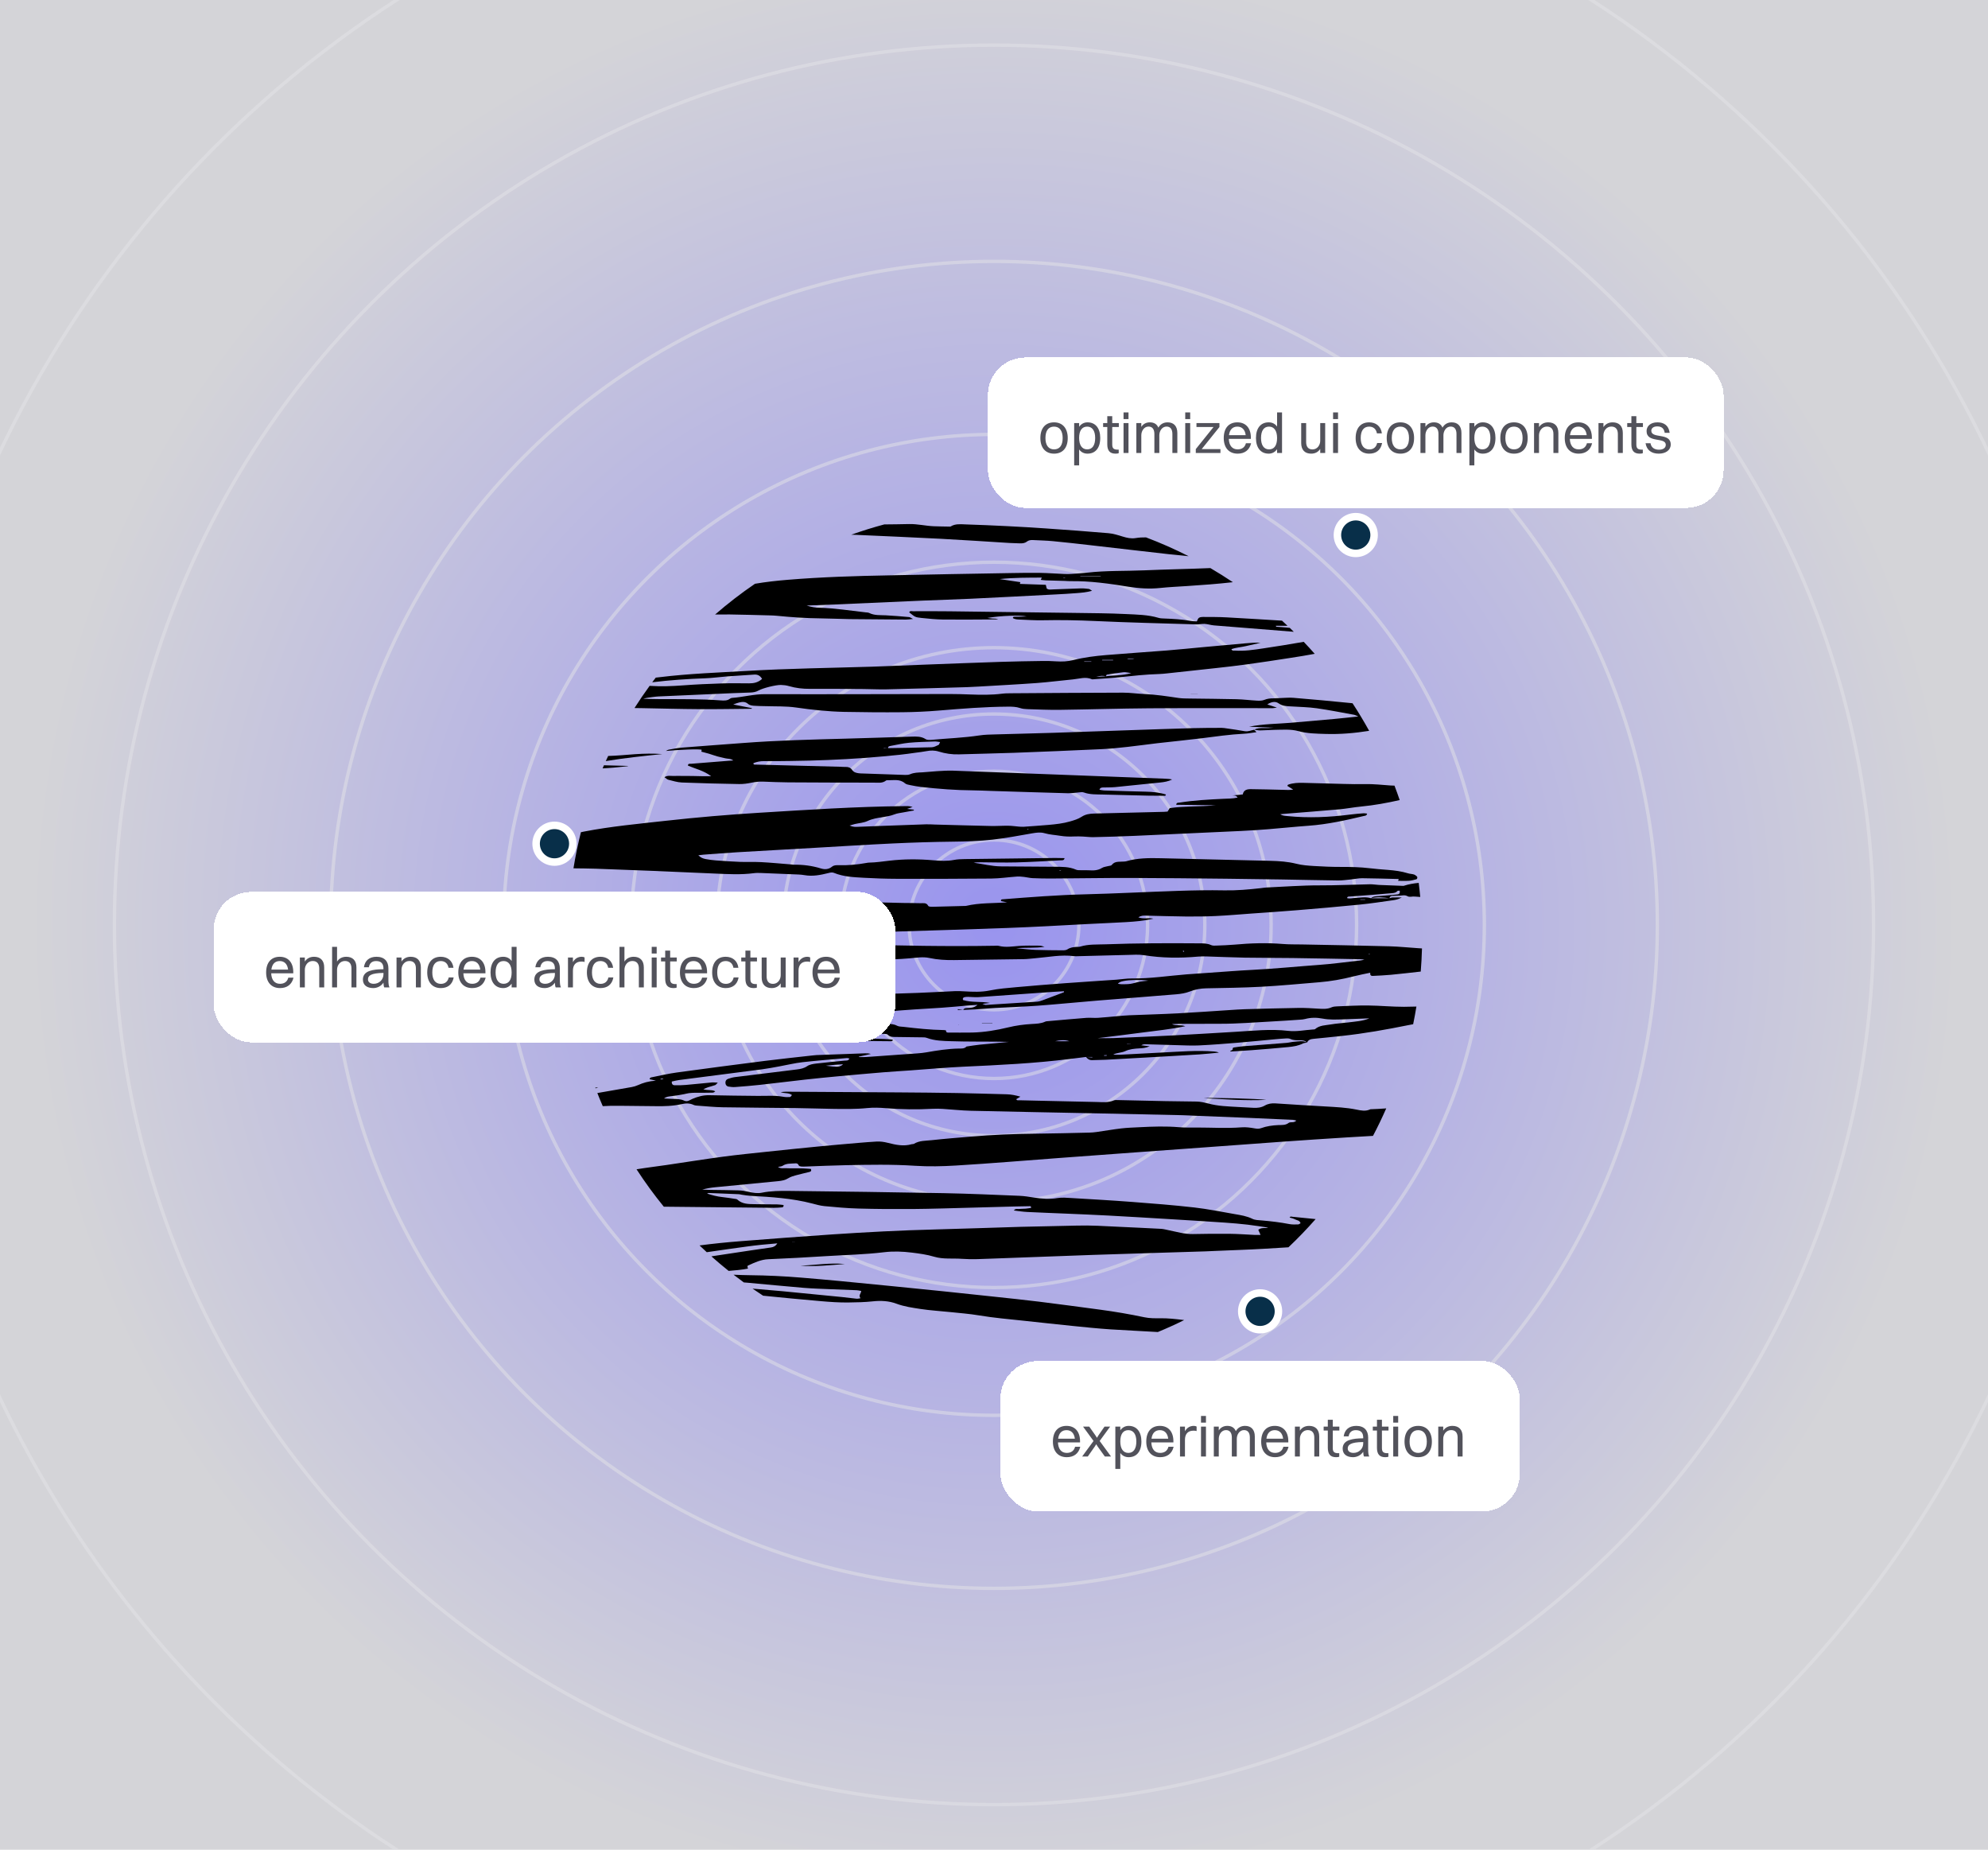 <?xml version="1.0" encoding="UTF-8"?>
<svg xmlns="http://www.w3.org/2000/svg" width="588" height="547" viewBox="0 0 588 547" fill="none">
  <g clip-path="url(#clip0_1126_22206)">
    <rect width="588" height="547" fill="url(#paint0_radial_1126_22206)"></rect>
    <g opacity="0.5">
      <circle cx="294" cy="273.5" r="25.109" stroke="#E4E4E7"></circle>
      <circle cx="294" cy="273.5" r="45.432" stroke="#E4E4E7"></circle>
      <circle cx="293.999" cy="273.499" r="62.355" stroke="#E4E4E7"></circle>
      <circle cx="294.001" cy="273.501" r="81.97" stroke="#E4E4E7"></circle>
      <circle cx="294.001" cy="273.501" r="107.247" stroke="#E4E4E7"></circle>
      <circle cx="294.001" cy="273.5" r="145.032" stroke="#E4E4E7"></circle>
      <circle cx="294" cy="273.5" r="196.205" stroke="#E4E4E7"></circle>
      <circle cx="294" cy="273.5" r="260.162" stroke="#E4E4E7"></circle>
      <circle cx="294" cy="273.5" r="325.615" stroke="#E4E4E7"></circle>
    </g>
    <path d="M343.224 389.832C341.621 389.847 340.018 389.862 338.477 389.537C334.155 388.627 329.806 387.881 325.43 387.296C319.406 386.492 313.382 385.674 307.35 384.928C302.897 384.377 298.43 383.922 293.97 383.44C289.005 382.905 284.037 382.377 279.072 381.864C274.249 381.367 269.422 380.885 264.595 380.407C259.194 379.872 253.789 379.332 248.385 378.82C244.636 378.464 240.888 378.139 237.136 377.825C232.014 377.397 226.885 377.152 221.74 377.098C220.149 377.083 218.558 377.026 216.967 376.953C217.965 377.73 218.979 378.487 220.004 379.233C220.382 379.263 220.757 379.294 221.132 379.325C226.682 379.826 232.232 380.376 237.786 380.839C240.452 381.061 243.129 381.13 245.803 381.245C248.335 381.356 250.867 381.432 253.399 381.539C253.816 381.558 254.233 381.673 254.726 381.761C254.677 382.522 253.828 383.065 254.524 383.911C254.053 383.976 253.717 384.087 253.392 384.056C251.953 383.911 250.519 383.704 249.077 383.559C243.171 382.97 237.266 382.385 231.356 381.826C228.438 381.551 225.512 381.329 222.589 381.069C223.618 381.78 224.651 382.476 225.703 383.157C231.417 383.739 237.139 384.286 242.862 384.779C245.527 385.008 248.209 385.2 250.882 385.165C253.33 385.135 255.782 385.089 258.238 384.821C260.533 384.572 262.923 384.695 265.103 385.509C267.44 386.385 269.865 386.714 272.275 387.085C275.205 387.533 278.177 387.694 281.126 388.007C283.933 388.305 286.756 388.512 289.537 388.979C293.97 389.721 298.438 390.099 302.901 390.574C307.652 391.079 312.399 391.614 317.153 392.092C320.898 392.471 324.642 392.857 328.398 393.11C333.08 393.423 337.773 393.603 342.459 393.901C345.105 392.811 347.706 391.629 350.258 390.367C350.147 390.352 350.036 390.34 349.925 390.325C347.703 390.05 345.457 389.809 343.227 389.828L343.224 389.832Z" fill="black"></path>
    <path d="M405.994 288.593C407.795 288.497 409.605 288.436 411.402 288.26C414.344 287.969 417.281 287.644 420.219 287.308C420.399 285.043 420.525 282.76 420.586 280.465C420.261 280.446 419.936 280.43 419.611 280.407C416.723 280.228 413.835 279.91 410.943 279.834C402.33 279.604 393.716 279.463 385.098 279.291C383.217 279.252 381.327 279.31 379.457 279.153C374.675 278.759 369.91 278.908 365.14 279.344C363.338 279.509 361.529 279.558 359.72 279.627C359.219 279.646 358.657 279.677 358.224 279.478C357.054 278.939 355.83 278.969 354.606 278.962C345.411 278.889 336.216 278.904 327.025 279.249C324.5 279.344 321.953 279.168 319.486 279.926C319.149 280.029 318.767 279.998 318.407 280.017C317.462 280.063 316.56 280.186 315.722 280.736C315.339 280.989 314.762 281.027 314.272 281.023C311.595 281.008 308.914 280.989 306.24 280.897C304.798 280.847 303.36 280.66 301.918 280.534C301.463 280.495 301.008 280.457 300.552 280.415C303.356 280.144 306.16 280.411 308.948 279.987C308.401 279.788 307.85 279.65 307.296 279.646C305.341 279.639 303.379 279.581 301.436 279.723C299.42 279.868 297.424 280.235 295.408 279.708C294.999 279.6 294.543 279.669 294.107 279.677C280.131 279.918 266.159 279.646 252.19 279.256C246.766 279.107 241.339 279.057 235.919 278.617C232.534 278.342 229.13 278.38 225.722 278.61C223.496 278.759 221.243 278.526 219.001 278.441C218.718 278.43 218.424 278.35 218.16 278.235C217.001 277.738 215.773 277.676 214.545 277.592C211.661 277.393 208.781 277.183 205.901 276.973C206.18 276.804 206.459 276.759 206.742 276.739C210.349 276.464 213.956 276.185 217.563 275.913C220.084 275.726 222.585 275.389 225.117 275.994C226.299 276.273 227.565 276.246 228.793 276.261C232.052 276.3 235.311 276.292 238.566 276.284C239.507 276.284 240.451 276.269 241.385 276.181C245.34 275.814 249.279 275.11 253.273 275.726C253.414 275.749 253.563 275.726 253.705 275.726C256.964 275.661 260.219 275.619 263.474 275.527C269.265 275.366 275.052 275.179 280.843 274.991C286.488 274.812 292.134 274.632 297.775 274.421C301.612 274.28 305.444 274.1 309.277 273.909C313.469 273.702 317.661 273.458 321.857 273.243C325.617 273.048 329.381 272.899 333.137 272.681C335.795 272.524 338.45 272.302 341.146 271.668C339.708 271.316 338.27 271.863 336.694 271.274C337.551 270.711 338.274 270.753 338.974 270.769C342.883 270.849 346.788 270.991 350.693 271.025C353.658 271.052 356.629 271.025 359.594 270.883C363.063 270.719 366.528 270.413 369.994 270.164C374.542 269.835 379.093 269.541 383.641 269.166C389.772 268.657 395.904 268.133 402.024 267.521C405.405 267.185 408.771 266.672 412.137 266.198C412.837 266.098 413.56 265.949 414.615 265.395C413.357 265.395 412.569 265.376 411.781 265.406C411.506 265.418 411.234 265.551 410.963 265.628C411.058 265.108 411.402 264.924 411.892 264.917C412.615 264.905 413.342 264.894 414.065 264.859C414.833 264.821 415.541 264.576 416.356 265.05C416.891 265.36 417.763 265.043 418.471 265.127C419.006 265.188 419.538 265.223 420.07 265.245C419.94 263.853 419.794 262.461 419.622 261.084C418.134 261.222 416.65 261.47 415.197 261.948C415.132 261.971 415.051 261.968 414.982 261.964C412.6 261.876 410.213 261.792 407.83 261.688C406.965 261.65 406.105 261.478 405.244 261.493C400.249 261.589 395.257 261.834 390.262 261.818C385.041 261.803 379.847 262.22 374.641 262.446C374.063 262.469 373.49 262.576 372.916 262.641C369.321 263.046 365.729 263.367 362.088 263.295C357.532 263.203 352.965 263.295 348.41 263.444C339.218 263.746 330.035 264.24 320.844 264.469C312.731 264.672 304.656 265.299 296.574 265.938C296.318 265.957 295.982 265.945 296.089 266.477C296.662 266.592 297.271 266.714 297.879 266.837C293.809 267.146 289.735 266.94 285.746 267.881C285.677 267.896 285.601 267.896 285.528 267.9C282.273 267.988 279.018 268.087 275.759 268.152C275.342 268.16 274.669 268.122 274.547 267.881C274.007 266.833 273.082 267.124 272.275 267.093C270.538 267.032 268.802 267.051 267.061 267.02C264.239 266.974 261.42 266.844 258.597 266.875C254.474 266.917 250.35 267.139 246.223 267.154C241.301 267.173 236.374 267.169 231.459 266.955C226.823 266.753 222.195 266.71 217.563 266.944C210.548 267.296 203.537 267.678 196.518 267.961C191.523 268.164 186.562 268.657 181.616 269.361C181.077 269.438 180.538 269.518 180.048 269.954C180.507 270.115 180.844 270.233 181.448 270.447C179.027 270.654 176.935 271.006 174.846 270.971C172.601 270.937 170.364 270.987 168.13 271.128C168.092 271.939 168.061 272.75 168.038 273.561C168.528 273.5 169.017 273.438 169.507 273.377C169.702 273.354 169.912 273.45 170.115 273.492C170.123 273.607 170.134 273.722 170.142 273.836C169.885 273.913 169.633 274.028 169.369 274.058C168.922 274.112 168.47 274.161 168.023 274.215C168 275.171 167.988 276.127 167.988 277.087C167.988 277.898 168.004 278.702 168.019 279.509C168.528 279.535 169.036 279.57 169.541 279.627C174.946 280.209 180.358 280.457 185.786 280.618C189.186 280.717 192.605 280.721 195.968 281.153C199.054 281.551 202.126 281.987 205.235 282.159C208.054 282.316 210.873 282.5 213.696 282.175C214.121 282.125 214.561 282.163 214.989 282.198C218.668 282.507 222.34 282.94 226.024 283.119C231.448 283.383 236.879 283.521 242.306 283.624C247.879 283.728 253.456 283.728 259.033 283.773C262.437 283.8 265.83 283.678 269.226 283.379C271.085 283.215 272.975 282.878 274.849 283.284C277.27 283.808 279.718 283.942 282.185 283.911C289.062 283.819 295.943 283.743 302.821 283.632C303.976 283.613 305.127 283.452 306.278 283.356C310.088 283.035 313.871 282.247 317.722 282.752C318.078 282.798 318.445 282.771 318.809 282.76C323.728 282.634 328.646 282.492 333.569 282.385C335.16 282.351 336.782 282.217 338.335 282.465C343.663 283.322 348.991 283.364 354.346 282.882C355.207 282.806 356.083 282.81 356.947 282.836C360.711 282.947 364.471 283.127 368.23 283.192C372.935 283.272 377.644 283.242 382.348 283.307C389.007 283.399 395.667 283.532 402.326 283.659C402.735 283.666 403.144 283.739 403.55 283.781C402.678 284.037 401.817 284.099 400.957 284.19C397.43 284.569 393.915 285.059 390.377 285.315C383.737 285.797 377.112 286.466 370.464 286.803C366.272 287.013 362.084 287.357 357.896 287.644C355.585 287.801 353.271 287.95 350.961 288.134C345.553 288.562 340.182 289.408 334.732 289.346C333.221 289.331 331.706 289.603 330.188 289.71C325.135 290.062 320.075 290.379 315.022 290.75C310.256 291.102 305.494 291.481 300.736 291.913C298.07 292.154 295.385 292.36 292.772 292.896C290.237 293.416 287.747 293.305 285.222 293.156C284.285 293.099 283.344 293.053 282.407 293.095C278.716 293.252 275.032 293.493 271.341 293.619C260.486 293.994 249.631 294.33 238.776 294.686C236.171 294.77 233.567 294.858 230.962 294.965C230.705 294.977 230.361 294.866 230.224 295.244C230.491 295.367 230.759 295.485 231.467 295.807C226.64 295.807 222.294 295.814 217.953 295.799C216.794 295.795 215.628 295.799 214.484 295.657C212.315 295.386 210.15 295.401 207.978 295.478C204.069 295.615 200.164 295.73 196.254 295.895C192.999 296.028 189.741 296.151 186.493 296.399C180.886 296.828 175.286 297.325 169.683 297.807C169.966 299.509 170.272 301.204 170.624 302.883C171.955 302.822 173.29 302.795 174.628 302.844C174.988 302.856 175.355 302.825 175.711 302.776C175.914 302.749 176.254 302.672 176.281 302.565C176.46 301.747 177.126 301.93 177.635 301.907C178.426 301.873 179.23 301.896 180.018 301.972C182.106 302.179 184.191 302.431 186.275 302.653C188.291 302.871 190.303 303.135 192.322 303.273C198.316 303.682 204.314 304.053 210.311 304.397C211.531 304.466 212.778 304.466 213.979 304.275C215.731 303.996 217.414 304.003 219.112 304.547C219.793 304.765 220.52 304.906 221.231 304.941C230.197 305.373 239.166 305.797 248.132 306.176C250.22 306.264 252.301 306.214 254.405 305.931C256.757 305.614 259.174 305.759 261.561 305.732C261.909 305.728 262.383 305.763 262.582 305.977C263.271 306.723 264.147 306.635 264.996 306.654C267.455 306.704 269.919 306.708 272.382 306.75C272.956 306.761 273.579 306.715 274.099 306.91C276.452 307.798 278.926 307.821 281.367 307.901C285.781 308.046 290.198 307.997 294.612 308.035C295.867 308.046 297.121 308.081 298.376 308.104C295.488 308.414 292.604 308.647 289.732 308.93C288.439 309.056 287.154 309.289 285.865 309.477C285.249 310.154 284.411 310.058 283.631 310.07C280.361 310.131 277.148 310.636 273.935 311.202C273.082 311.351 272.214 311.439 271.349 311.5C266.296 311.871 261.24 312.231 256.187 312.579C255.472 312.629 254.749 312.587 254.03 312.587L254.003 312.472C255.193 312.208 256.382 311.94 257.572 311.676C256.964 311.481 256.39 311.466 255.816 311.485C251.043 311.653 246.265 311.829 241.492 312.005C241.132 312.02 240.769 312.063 240.409 312.105C235.663 312.64 230.908 313.13 226.173 313.73C217.487 314.832 208.804 315.972 200.129 317.161C197.696 317.494 195.294 318.06 192.881 318.546C192.59 318.603 192.166 318.626 192.158 319.15C192.617 319.253 193.061 319.357 193.994 319.567C191.802 319.728 190.226 320.198 188.7 320.887C188.115 321.151 187.484 321.346 186.857 321.457C183.468 322.069 180.071 322.631 176.678 323.231C177.191 324.536 177.727 325.825 178.281 327.106C179.907 327.006 181.536 326.964 183.173 326.999C186.719 327.075 190.268 327.037 193.818 327.11C196.434 327.163 199.035 327.087 201.59 326.513C202.829 326.234 203.992 326.196 205.167 326.743C205.545 326.919 206.012 326.941 206.44 326.972C208.896 327.144 211.348 327.4 213.803 327.439C220.971 327.561 228.139 327.58 235.307 327.672C238.925 327.718 242.54 327.852 246.158 327.905C249.631 327.959 253.1 328.02 256.573 327.668C258.363 327.485 260.196 327.557 261.993 327.706C266.618 328.093 271.242 328.135 275.874 327.886C276.88 327.833 277.897 327.859 278.903 327.921C281.646 328.089 284.384 328.406 287.127 328.471C299.65 328.766 312.176 328.988 324.699 329.244C333.026 329.412 341.349 329.592 349.676 329.78C350.98 329.81 352.281 329.898 353.581 329.948C358.936 330.162 364.287 330.361 369.642 330.583C373.91 330.759 378.175 330.958 382.44 331.16C382.769 331.176 383.09 331.302 383.415 331.375C383.09 331.719 382.769 331.795 382.44 331.845C382.012 331.91 381.461 331.811 381.17 332.044C380.225 332.801 379.139 332.66 378.083 332.706C376.335 332.782 374.622 333.023 372.977 333.62C372.338 333.849 371.757 333.8 371.088 333.677C369.818 333.448 368.494 333.272 367.217 333.371C362.799 333.712 358.389 333.425 353.975 333.429C352.238 333.429 350.494 333.486 348.765 333.337C344.856 333 340.951 333.134 337.046 333.337C335.241 333.429 333.424 333.482 331.63 333.692C329.19 333.979 326.768 334.408 324.336 334.752C323.62 334.855 322.894 334.916 322.171 334.932C316.816 335.05 311.461 335.199 306.102 335.253C299.803 335.314 293.511 335.578 287.234 336.11C283.34 336.439 279.443 336.741 275.557 337.169C273.789 337.364 271.93 337.253 270.316 338.252C270.148 338.355 269.884 338.294 269.678 338.355C267.279 339.066 264.919 338.546 262.624 337.961C261.473 337.667 260.368 337.51 259.213 337.579C257.407 337.682 255.602 337.823 253.797 337.98C249.903 338.317 246.009 338.65 242.115 339.028C237.074 339.518 232.033 340.034 226.995 340.57C222.604 341.036 218.209 341.468 213.834 342.054C208.242 342.803 202.669 343.698 197.088 344.517C194.151 344.949 191.198 345.293 188.272 345.779C190.762 349.616 193.455 353.303 196.335 356.837C207.19 356.956 218.041 357.067 228.896 357.17C229.692 357.177 230.487 357.101 231.279 357.04C231.574 357.017 231.826 356.875 231.75 356.336C231.157 356.279 230.526 356.175 229.895 356.164C227.649 356.126 225.404 356.149 223.163 356.095C221.369 356.053 219.541 356.099 218.083 354.73C217.9 354.557 217.548 354.546 217.265 354.504C216.048 354.32 214.836 354.118 213.612 353.991C212.109 353.834 210.671 353.463 209.125 352.951C209.405 352.863 209.535 352.783 209.657 352.786C212.621 352.897 215.586 353.016 218.55 353.146C218.837 353.157 219.116 353.265 219.403 353.303C220.26 353.421 221.113 353.578 221.977 353.628C228.12 353.972 234.255 354.332 240.249 355.9C241.434 356.21 242.632 356.558 243.844 356.669C247.156 356.979 250.473 357.292 253.797 357.384C259.151 357.529 264.514 357.571 269.869 357.526C275.587 357.476 281.305 357.281 287.024 357.135C291.365 357.024 295.706 356.898 300.047 356.78C301.493 356.741 302.943 356.703 304.393 356.695C304.603 356.695 305.005 356.565 304.97 357.193C304.442 357.269 303.899 357.376 303.348 357.422C302.698 357.476 302.044 357.453 301.398 357.514C300.908 357.564 300.334 357.307 299.868 357.973C301.229 358.126 302.511 358.333 303.804 358.398C307.781 358.596 311.759 358.734 315.737 358.906C319.788 359.082 323.838 359.243 327.889 359.461C334.105 359.798 340.32 360.172 346.536 360.551C351.81 360.868 357.085 361.194 362.359 361.553C364.597 361.706 366.834 361.901 369.064 362.157C371.122 362.395 373.165 362.743 375.092 363.022C374.259 363.32 373.069 362.877 372.17 363.684C372.396 364.192 372.591 364.632 372.843 365.194C372.201 365.194 371.715 365.214 371.229 365.194C368.701 365.08 366.173 364.881 363.641 364.854C360.022 364.812 356.4 364.862 352.782 364.931C350.357 364.976 348.066 364.273 345.732 363.81C344.96 363.657 344.191 363.427 343.414 363.385C339.222 363.156 335.03 362.98 330.834 362.777C326.711 362.578 322.595 362.307 318.461 362.429C312.96 362.594 307.456 362.636 301.956 362.792C293.488 363.03 285.023 363.366 276.555 363.573C266.419 363.825 256.298 364.361 246.181 365.034C237.082 365.638 227.986 366.346 218.89 367.053C214.886 367.363 210.889 367.772 206.907 368.296C207.611 368.973 208.326 369.639 209.045 370.297C212.95 369.712 216.867 369.176 220.78 368.637C223.775 368.224 226.785 367.922 229.906 367.681C229.413 368.484 228.801 368.79 228.043 368.897C226.181 369.153 224.322 369.425 222.467 369.704C218.607 370.278 214.744 370.852 210.889 371.448C210.732 371.471 210.575 371.502 210.418 371.532C212.078 373.009 213.776 374.439 215.513 375.828C217.429 375.671 219.342 375.514 221.235 375.139C221.017 374.458 221.009 374.344 221.315 374.206C223.209 373.353 225.06 372.466 227.229 372.374C232.939 372.137 238.65 371.819 244.357 371.46C250.06 371.1 255.778 370.993 261.465 370.305C264.2 369.976 266.95 370.071 269.697 370.415C271.927 370.695 274.145 370.985 276.299 371.632C278.984 372.435 281.764 372.049 284.492 372.255C287.513 372.481 290.569 372.294 293.61 372.186C303.452 371.846 313.289 371.433 323.131 371.1C334.277 370.721 345.422 370.4 356.568 370.048C357.582 370.018 358.596 369.96 359.605 369.914C364.379 369.708 369.156 369.559 373.926 369.279C376.313 369.142 378.703 368.996 381.09 368.847C383.897 366.193 386.579 363.408 389.13 360.505C386.843 360.272 384.559 360.042 382.272 359.817C382.016 359.79 381.644 359.61 381.434 360.035C382.004 360.222 382.589 360.329 383.086 360.601C383.622 360.891 384.41 360.853 384.67 361.733C384.429 361.855 384.196 362.077 383.955 362.081C383.09 362.092 382.203 362.146 381.365 361.982C378.661 361.458 375.938 361.136 373.195 360.903C372.262 360.823 371.237 360.823 370.434 360.429C368.766 359.606 366.991 359.339 365.216 359.033C361.227 358.348 357.249 357.522 353.229 357.067C347.117 356.374 340.982 355.896 334.847 355.429C328.857 354.974 322.855 354.634 316.858 354.278C315.489 354.198 314.077 354.064 312.742 354.29C310.409 354.684 308.137 354.508 305.838 354.144C304.412 353.919 302.974 353.678 301.532 353.62C294.081 353.322 286.63 352.978 279.175 352.836C263.898 352.545 248.621 352.347 233.345 352.174C230.679 352.144 227.994 352.163 225.343 352.698C224.062 352.959 222.757 352.748 221.468 352.454C220.489 352.228 219.483 352.048 218.481 352.014C215.731 351.922 212.981 351.922 210.227 351.876C209.385 351.861 208.544 351.819 207.699 351.792C208.972 351.432 210.25 351.218 211.531 351.088C217.728 350.472 223.92 349.876 230.12 349.29C231.214 349.187 232.235 349.004 233.203 348.399C233.861 347.986 234.657 347.76 235.418 347.55C236.741 347.183 238.088 346.896 239.419 346.559C239.786 346.468 240.092 346.288 239.832 345.672C239.12 345.622 238.344 345.546 237.564 345.519C236.695 345.488 235.827 345.504 234.959 345.496C234.163 345.488 233.364 345.515 232.572 345.462C231.788 345.408 230.946 345.676 230.109 345.079C230.648 344.957 231.138 344.972 231.463 344.75C232.633 343.955 233.964 344.142 235.242 344.024C235.701 343.981 236.057 344.119 236.255 344.628C236.324 344.808 236.707 344.934 236.959 344.957C237.46 345.003 237.973 344.972 238.478 344.957C242.383 344.823 246.292 344.639 250.197 344.563C257.002 344.425 263.806 344.291 270.607 344.739C274.654 345.003 278.716 344.911 282.744 344.666C293.002 344.05 303.249 343.182 313.5 342.421C321.368 341.836 329.239 341.258 337.107 340.684C344.038 340.179 350.969 339.686 357.903 339.181C364.979 338.665 372.052 338.129 379.132 337.632C385.557 337.181 391.987 336.737 398.417 336.347C400.976 336.19 403.538 336.041 406.097 335.896C407.497 333.241 408.801 330.529 410.014 327.768C408.564 327.867 407.115 327.978 405.661 328.009C405.516 328.009 405.359 328.005 405.233 328.062C403.894 328.693 402.548 328.403 401.197 328.123C398.206 327.508 395.169 327.385 392.136 327.202C389.899 327.064 387.661 326.949 385.424 326.811C382.677 326.643 379.935 326.448 377.188 326.287C376.095 326.222 375.069 326.372 374.063 326.949C373.054 327.53 371.879 327.668 370.694 327.596C367.729 327.416 364.761 327.316 361.805 327.075C360.298 326.953 358.787 326.7 357.326 326.318C356.193 326.02 355.08 325.767 353.918 325.748C350.881 325.698 347.844 325.679 344.807 325.622C340.102 325.53 335.397 325.411 330.697 325.312C330.268 325.304 329.786 325.258 329.411 325.419C327.809 326.108 326.149 325.924 324.485 325.882C318.621 325.74 312.761 325.618 306.898 325.492C305.089 325.454 303.28 325.427 301.47 325.366C301.168 325.354 300.755 325.507 300.587 325.044C300.946 324.826 301.294 324.612 301.807 324.302C300.361 323.889 299.114 323.633 297.818 323.602C292.895 323.48 287.976 323.312 283.053 323.227C277.335 323.128 271.613 323.082 265.895 323.04C254.745 322.96 243.595 322.899 232.446 322.833C232.037 322.833 231.627 322.895 230.893 322.956C232.155 323.43 233.257 323.063 234.244 323.828C234.01 324.073 233.846 324.398 233.666 324.409C233.023 324.451 232.362 324.459 231.731 324.341C230.078 324.031 228.422 324.015 226.754 324.054C225.886 324.073 225.018 324.084 224.15 324.073C219.372 324.015 214.591 323.989 209.814 323.87C208.024 323.824 206.387 324.275 204.78 324.964C204.516 325.079 204.256 325.213 204.004 325.35C203.468 325.637 202.94 325.756 202.351 325.473C201.342 324.991 200.251 324.991 199.161 324.968C198.24 324.949 197.322 324.88 196.404 324.834C196.84 324.49 197.314 324.344 197.796 324.256C198.293 324.165 198.802 324.126 199.303 324.061C199.804 323.992 200.305 323.924 200.806 323.839C201.307 323.759 201.804 323.663 202.302 323.568C202.799 323.468 203.288 323.327 203.79 323.262C204.363 323.189 204.945 323.166 205.522 323.147C206.027 323.128 206.536 323.147 207.045 323.147C207.553 323.147 208.058 323.147 208.567 323.143C209.072 323.139 209.58 323.143 210.085 323.12C210.548 323.101 211.065 323.254 211.55 322.715C210.464 322.149 209.339 322.535 208.031 322.103C208.693 321.82 209.06 321.632 209.447 321.51C210.135 321.288 210.847 321.131 211.524 320.887C211.745 320.806 211.898 320.546 212.308 320.156C211.508 320.125 211.019 320.053 210.541 320.099C207.947 320.336 205.354 320.619 202.761 320.841C201.682 320.932 200.592 320.959 199.513 320.925C198.97 320.906 198.614 320.542 198.706 319.823C199.399 319.678 200.095 319.483 200.802 319.391C208.984 318.328 217.169 317.291 225.351 316.22C227.072 315.995 228.778 315.662 230.484 315.352C232.763 314.943 235.02 314.38 237.315 314.116C241.698 313.615 246.105 313.279 250.499 312.885C250.729 312.866 250.966 312.977 251.249 313.034C250.89 313.753 250.32 313.596 249.849 313.642C247.042 313.933 244.227 314.17 241.423 314.507C240.505 314.618 239.488 314.778 238.753 315.275C237.789 315.926 236.799 316.117 235.712 316.251C229.604 316.989 223.496 317.743 217.391 318.515C216.68 318.607 215.972 318.81 215.295 319.054C214.786 319.238 214.522 319.686 214.564 320.263C214.606 320.814 214.905 321.227 215.478 321.323C216.117 321.426 216.775 321.502 217.418 321.457C219.869 321.273 222.325 321.078 224.769 320.81C229.229 320.321 233.681 319.751 238.141 319.257C241.45 318.89 244.766 318.569 248.078 318.259C252.473 317.85 256.868 317.459 261.267 317.096C263.936 316.874 266.61 316.725 269.284 316.534C274.482 316.167 279.676 315.685 284.882 315.444C295.442 314.958 305.999 314.468 316.495 313.145C318.07 312.946 319.643 312.755 321.218 312.56H323.077C323.077 312.609 323.07 312.659 323.07 312.709C322.45 312.659 321.83 312.613 321.207 312.56C321.674 313.153 322.232 313.539 323.047 313.501C324.347 313.439 325.651 313.462 326.952 313.394C330.857 313.191 334.759 312.965 338.66 312.743C344.007 312.437 349.358 312.147 354.702 311.81C356.645 311.688 358.58 311.462 360.519 311.282C360.053 311.049 359.575 310.98 359.097 310.942C353.952 310.548 348.827 310.999 343.694 311.248C339.502 311.451 335.309 311.699 331.117 311.91C330.501 311.94 329.882 311.89 329.266 311.875C329.802 311.542 330.356 311.466 330.899 311.347C331.534 311.21 332.207 311.125 332.785 310.854C334.139 310.219 335.566 310.104 337.015 310.02C337.899 309.97 338.798 309.94 340.056 309.404C338.928 309.27 338.243 309.19 337.555 309.11C337.975 308.85 338.385 308.788 338.794 308.8C341.904 308.884 345.013 308.995 348.127 309.071C350.295 309.125 352.468 309.251 354.633 309.148C358.465 308.964 362.29 308.662 366.111 308.349C369.787 308.046 373.459 307.664 377.131 307.327C378.214 307.228 379.296 307.132 380.378 307.079C380.803 307.06 381.281 307.06 381.652 307.235C382.547 307.66 383.477 307.633 384.414 307.622C385.213 307.614 385.99 307.679 386.586 308.306H386.579C386.586 308.31 386.594 308.314 386.602 308.318C386.602 308.318 386.609 308.326 386.613 308.329L386.602 308.303C386.969 307.45 387.696 307.278 388.533 307.197C391.344 306.933 394.148 306.631 396.956 306.333C403.508 305.637 409.983 304.47 416.444 303.17C416.952 303.066 417.461 302.975 417.974 302.879C418.333 301.15 418.651 299.41 418.937 297.658C417.713 297.696 416.49 297.727 415.262 297.727C411.716 297.731 408.174 297.375 404.628 297.337C401.591 297.302 398.554 297.482 395.514 297.597C394.944 297.62 394.328 297.662 393.819 297.891C392.637 298.419 391.44 298.369 390.201 298.293C388.177 298.17 386.15 298.033 384.131 298.059C378.848 298.136 373.566 298.293 368.28 298.438C366.762 298.48 365.243 298.595 363.729 298.691C358.599 299.016 353.474 299.398 348.341 299.666C343.571 299.915 338.79 300.033 334.017 300.232C332.789 300.282 331.561 300.408 330.337 300.511C328.467 300.668 326.596 300.878 324.726 300.993C323.575 301.062 322.408 300.913 321.257 301.001C317.504 301.288 313.76 301.64 310.011 301.969C309.725 301.995 309.411 301.995 309.158 302.114C307.873 302.714 306.492 302.734 305.123 302.814C302.805 302.948 300.522 303.254 298.261 303.801C294.738 304.654 291.17 305.254 287.536 305.342C285.149 305.4 282.759 305.334 280.368 305.35C279.875 305.35 279.825 305.051 279.779 304.692C279.554 304.661 279.343 304.612 279.133 304.608C275.147 304.543 271.188 304.122 267.233 303.655C266.591 303.579 265.872 303.613 265.329 303.326C264.376 302.822 263.386 302.802 262.38 302.756C255.583 302.439 248.782 302.137 241.985 301.812C237.72 301.609 233.456 301.372 229.187 301.154C226.433 301.012 223.675 300.947 220.975 301.598C219.491 301.953 218.102 301.697 216.706 301.288C216.435 301.207 216.209 300.978 215.735 300.668C216.324 300.584 216.607 300.53 216.89 300.504C218.906 300.309 220.937 300.209 222.937 299.907C225.041 299.589 227.11 299.563 229.198 299.96C230.977 300.301 232.763 300.53 234.588 300.481C239.002 300.358 243.42 300.343 247.83 300.136C252.672 299.907 257.514 299.624 262.338 299.153C267.746 298.629 273.162 298.335 278.578 297.998C281.103 297.841 283.623 297.566 286.144 297.356C287.073 297.275 288.003 297.218 289.131 297.134C288.102 298.094 287.012 298.033 285.968 298.102C285.517 298.132 285.096 298.17 284.897 298.66H284.885C286.186 298.599 287.486 298.557 288.787 298.473C290.661 298.35 292.535 298.163 294.41 298.059C298.602 297.826 302.801 297.708 306.986 297.398C312.834 296.966 318.667 296.377 324.512 295.898C332.303 295.26 340.102 294.69 347.89 294.032C349.247 293.917 350.651 293.703 351.906 293.206C353.493 292.578 355.073 292.295 356.763 292.261C362.191 292.15 367.622 292.093 373.042 291.798C378.749 291.488 384.448 290.937 390.147 290.471C393.616 290.188 397.032 289.587 400.402 288.715C401.997 288.302 403.626 288.008 405.275 287.652C405.21 288.298 405.435 288.616 405.982 288.585L405.994 288.593ZM402.36 266.079C402.349 266.037 402.337 265.999 402.326 265.957H403.783V266.079H402.36ZM405.527 265.632C407.336 265.161 409.149 265.372 410.959 265.636C409.153 265.636 407.344 265.632 405.527 265.632ZM399.247 265.119C401.412 264.947 403.577 264.806 405.741 264.634C407.761 264.473 409.777 264.278 411.796 264.117C412.389 264.071 412.921 263.972 413.33 263.475C413.426 263.36 413.732 263.417 413.999 263.387C414.103 263.987 413.984 264.427 413.345 264.492C411.548 264.676 409.75 264.84 407.952 264.978C407.092 265.043 406.212 264.989 405.512 265.628C403.94 265.119 402.36 265.471 400.788 265.54C400.004 265.574 399.228 265.827 398.428 265.578C398.52 265.062 398.933 265.142 399.247 265.115V265.119ZM240.314 274.001C240.306 274.161 240.298 274.322 240.291 274.479H237.778C238.612 274.112 239.465 274.1 240.314 274.001ZM350.066 281.463C349.97 281.417 349.89 281.337 349.794 281.264C349.924 281.218 350.039 281.176 350.158 281.138C350.188 281.226 350.227 281.314 350.238 281.406C350.238 281.417 350.108 281.486 350.066 281.463ZM234.251 367.333C234.251 367.333 234.251 367.313 234.251 367.306H235.1C235.1 367.306 235.1 367.325 235.1 367.333H234.251ZM195.398 319.215C195.398 319.142 195.39 319.066 195.386 318.993H196.163C196.166 319.039 196.174 319.085 196.178 319.127C195.918 319.158 195.658 319.185 195.398 319.215ZM244.284 315.145C245.99 314.924 247.673 314.843 249.352 314.717C248.51 315.558 247.527 315.624 244.284 315.145ZM326.585 312.231C326.585 312.166 326.592 312.101 326.596 312.036H327.377C327.377 312.078 327.384 312.124 327.388 312.166C327.12 312.185 326.856 312.208 326.589 312.231H326.585ZM333.332 308.735C333.332 308.704 333.332 308.674 333.332 308.643H334.472C334.472 308.643 334.472 308.67 334.476 308.681C334.093 308.697 333.714 308.716 333.332 308.731V308.735ZM337.566 305.377C341.781 304.803 346.031 304.439 350.582 303.46C349.052 302.967 347.775 303.395 346.624 302.844C347.262 302.822 347.905 302.783 348.544 302.779C352.667 302.76 356.79 302.734 360.91 302.745C365.978 302.76 371.023 302.332 376.075 302.072C378.891 301.926 381.702 301.724 384.513 301.536C385.018 301.502 385.534 301.471 386.016 301.337C387.73 300.863 389.47 300.886 391.176 301.211C393.192 301.598 395.208 301.502 397.227 301.441C399.824 301.36 402.421 301.246 405.019 301.142C402.995 301.988 400.891 302.068 398.822 302.34C397.101 302.565 395.357 302.634 393.651 302.936C392.06 303.219 390.335 303.147 388.985 304.313C388.843 304.436 388.571 304.42 388.357 304.436C385.917 304.585 383.53 305.132 381.029 304.841C375.766 304.225 370.491 304.83 365.228 305.136C359.093 305.491 352.958 305.881 346.819 306.199C340.97 306.501 335.114 306.742 329.262 306.983C327.893 307.04 326.52 306.991 324.733 306.991C329.285 306.421 333.431 305.943 337.566 305.377ZM316.284 307.905H312.092C313.511 307.564 314.934 307.45 316.284 307.905ZM314.666 293.431C312.578 294.219 310.493 295.019 308.397 295.787C307.858 295.986 307.288 296.178 306.722 296.216C301.665 296.556 296.609 296.866 291.552 297.172C291.384 297.184 291.204 297.069 290.554 296.862C291.629 296.732 292.229 296.656 292.83 296.583C290.16 296.071 287.414 296.537 284.847 295.73C284.645 295.153 284.958 294.957 285.318 294.873C285.658 294.793 286.025 294.782 286.377 294.789C287.383 294.808 288.397 294.935 289.399 294.869C296.766 294.372 304.129 293.833 311.492 293.313C312.563 293.236 313.637 293.19 314.712 293.129L314.666 293.428V293.431ZM337.13 290.295C336.208 290.467 335.317 290.792 334.395 290.934C333.542 291.064 332.666 291.045 331.802 291.06C331.477 291.068 331.148 290.983 330.632 290.915C331.198 290.295 331.79 290.234 332.318 290.111C333.883 289.756 337.47 289.664 339.643 289.993C338.805 290.088 337.96 290.142 337.134 290.295H337.13ZM404.839 282.198C404.808 282.198 404.774 282.14 404.743 282.11C404.866 282.098 404.988 282.079 405.11 282.079C405.141 282.079 405.175 282.136 405.206 282.167C405.084 282.178 404.961 282.198 404.839 282.198Z" fill="black"></path>
    <path d="M194.559 257.595C200.201 257.824 205.843 258.092 211.485 258.329C215.317 258.494 219.15 258.716 222.979 258.211C223.69 258.115 224.424 258.134 225.144 258.161C228.831 258.299 232.522 258.448 236.209 258.609C236.783 258.635 237.36 258.693 237.93 258.792C240.344 259.224 242.692 258.758 245.003 258.18C245.592 258.031 246.104 257.893 246.643 258.115C249.512 259.297 252.557 259.404 255.582 259.576C258.761 259.756 261.947 259.867 265.129 259.875C274.47 259.894 283.806 259.894 293.147 259.802C295.671 259.779 298.192 259.393 300.72 259.217C301.428 259.167 302.154 259.236 302.862 259.316C303.719 259.408 304.564 259.645 305.421 259.683C307.299 259.767 309.185 259.802 311.067 259.79C318.812 259.745 326.557 259.611 334.303 259.622C343.785 259.637 353.271 259.76 362.753 259.852C368.111 259.905 373.466 259.982 378.825 260.07C384.471 260.161 390.116 260.303 395.766 260.368C397.058 260.383 398.355 260.184 399.648 260.058C400.723 259.955 401.794 259.699 402.865 259.706C406.479 259.737 410.094 259.855 413.716 259.94C413.659 260.096 413.613 260.23 413.525 260.475C414.63 260.475 415.705 260.529 416.772 260.456C417.483 260.41 418.187 260.211 418.88 260.028C419.239 259.932 419.331 259.389 419.04 259.133C418.78 258.903 418.478 258.674 418.153 258.582C417.602 258.421 417.005 258.425 416.458 258.253C414.508 257.648 412.507 257.396 410.484 257.239C408.682 257.098 406.877 256.964 405.083 256.746C402.272 256.405 399.46 256.359 396.634 256.363C393.96 256.367 391.283 256.256 388.613 256.092C386.884 255.985 385.125 255.858 383.453 255.434C380.894 254.787 378.312 254.627 375.708 254.562C364.921 254.294 354.139 254.03 343.353 253.793C339.887 253.716 336.414 253.705 333.037 254.707C332.765 254.787 332.463 254.757 332.172 254.784C330.991 254.895 329.713 254.611 328.822 255.793C328.65 256.023 328.152 256.015 327.804 256.111C327.177 256.287 326.466 256.329 325.938 256.662C324.679 257.457 323.345 257.438 321.96 257.354C321.237 257.308 320.51 257.358 319.787 257.335C319.282 257.319 318.728 257.377 318.288 257.182C316.23 256.275 314.061 256.329 311.889 256.314C306.603 256.283 301.321 256.237 296.035 256.203C293.311 256.183 290.68 255.472 287.991 255.12C288.718 254.99 289.437 254.986 290.156 254.99C293.633 255.009 297.109 255.12 300.579 255.028C304.993 254.91 309.399 254.634 313.809 254.409C314.199 254.39 314.712 254.504 314.88 253.762C313.924 253.747 312.998 253.709 312.072 253.716C303.168 253.82 294.264 253.919 285.359 254.045C284.277 254.061 283.175 254.099 282.116 254.302C280.092 254.688 278.084 254.581 276.061 254.401C271.723 254.015 267.382 254.015 263.06 254.52C261.048 254.753 259.048 255.055 257.02 255.09C256.806 255.09 256.588 255.132 256.374 255.17C253.586 255.667 250.786 255.946 247.948 255.858C247.301 255.839 246.64 255.843 246.089 256.291C245.102 257.094 243.985 257.178 242.815 256.818C240.164 256 237.452 255.659 234.687 255.709C234.4 255.713 234.113 255.633 233.826 255.61C230.942 255.38 228.062 255.101 225.174 254.948C223.082 254.837 220.974 254.948 218.878 254.872C216.492 254.784 214.109 254.615 211.73 254.439C210.724 254.367 209.718 254.217 208.723 254.038C207.97 253.9 207.251 253.632 206.547 252.917C207.205 252.841 207.629 252.772 208.061 252.741C211.381 252.496 214.702 252.225 218.025 252.026C225.687 251.567 233.348 251.15 241.009 250.714C248.743 250.274 256.473 249.777 264.207 249.417C270.063 249.142 275.927 248.962 281.787 248.893C285.7 248.847 289.609 248.736 293.487 248.304C297.438 247.864 301.355 247.118 305.276 246.434C306.511 246.22 307.75 246.044 308.932 246.388C310.477 246.839 312.061 246.904 313.622 247.161C314.995 247.386 316.349 247.428 317.73 247.356C318.594 247.31 319.462 247.348 320.327 247.382C321.336 247.424 322.342 247.581 323.348 247.558C327.403 247.463 331.453 247.356 335.504 247.18C346.065 246.717 356.621 246.227 367.178 245.726C369.852 245.6 372.525 245.42 375.195 245.206C379.162 244.889 383.124 244.464 387.094 244.181C392.606 243.787 397.969 242.59 403.32 241.316C403.687 241.228 404.219 241.27 404.364 240.608C404.004 240.566 403.656 240.471 403.316 240.498C402.015 240.597 400.719 240.7 399.426 240.869C393.233 241.672 387.033 241.959 380.806 241.328C380.11 241.259 379.403 241.259 378.649 240.784C379.158 240.735 379.517 240.696 379.877 240.666C385.285 240.226 390.701 239.817 396.106 239.335C398.267 239.14 400.405 238.715 402.566 238.509C406.429 238.141 410.228 237.445 413.995 236.596C413.509 235.158 412.989 233.739 412.454 232.324C412.071 232.316 411.689 232.305 411.306 232.282C408.782 232.117 406.269 231.811 403.729 231.872C401.633 231.922 399.529 231.872 397.429 231.823C393.448 231.731 389.47 231.612 385.488 231.501C383.962 231.459 382.447 231.517 380.994 232.041C380.898 232.075 380.856 232.243 380.757 232.396C381.216 232.691 381.675 232.982 382.505 233.509C381.751 233.563 381.422 233.613 381.093 233.605C378.921 233.559 376.752 233.494 374.579 233.444C373.061 233.41 371.539 233.387 370.02 233.368C368.869 233.356 367.844 233.567 367.576 234.932C366.49 235.036 365.487 235.131 364.489 235.223C365.002 235.273 365.587 235.139 366.05 235.854C364.547 236.194 363.17 236.152 361.812 236.221C357.474 236.435 353.141 236.657 348.849 237.346C348.509 237.399 347.969 237.269 347.893 237.981C351.802 238.034 355.68 238.084 359.559 238.138C355.011 238.562 350.436 238.344 345.977 238.964C345.736 239.354 345.552 239.652 345.338 239.996C344.99 240.023 344.63 240.061 344.274 240.073C337.401 240.249 330.528 240.432 323.651 240.578C322.319 240.608 321.065 240.784 319.925 241.53C318.888 242.211 317.71 242.555 316.529 242.903C314.429 243.515 312.271 243.749 310.106 243.936C307.659 244.146 305.203 244.322 302.751 244.491C302.25 244.525 301.741 244.468 301.24 244.43C300.238 244.353 299.236 244.192 298.23 244.185C296.494 244.166 294.757 244.296 293.021 244.257C287.52 244.143 282.02 243.978 276.52 243.833C275.652 243.81 274.783 243.733 273.915 243.764C269.432 243.909 264.946 244.078 260.463 244.246C258.221 244.33 255.98 244.433 253.739 244.502C253.062 244.525 252.358 244.598 251.279 244.124C252.082 243.894 252.457 243.768 252.836 243.68C254.102 243.389 255.471 243.316 256.619 242.777C258.038 242.108 259.507 241.897 260.995 241.653C262.207 241.45 263.408 241.285 264.571 240.819C265.363 240.498 266.254 240.417 267.107 240.253C268.166 240.046 269.23 239.863 270.293 239.671C270.293 239.595 270.293 239.518 270.293 239.442C269.685 239.369 269.08 239.296 268.289 239.201C268.839 239.013 269.21 238.887 269.926 238.646C268.843 238.268 268.067 238.386 267.309 238.39C253.043 238.52 238.81 239.476 224.574 240.345C215.325 240.911 206.095 241.699 196.885 242.724C188.83 243.622 180.752 244.364 172.788 245.898C172.467 245.959 172.142 246.028 171.82 246.097C170.937 249.601 170.202 253.162 169.617 256.776C171.778 256.807 173.939 256.815 176.097 256.887C182.247 257.098 188.398 257.339 194.544 257.587L194.559 257.595ZM313.908 257.297C313.786 257.35 313.667 257.415 313.541 257.446C313.495 257.457 313.43 257.396 313.285 257.323C313.549 257.312 313.729 257.304 313.905 257.297H313.908ZM303.837 245.183C303.948 245.183 304.059 245.183 304.166 245.195C304.17 245.195 304.166 245.286 304.166 245.336C304.055 245.336 303.945 245.336 303.837 245.328C303.834 245.328 303.837 245.233 303.837 245.183Z" fill="black"></path>
    <path d="M206.666 209.708C211.891 209.738 217.116 209.635 222.345 209.593L222.364 209.409C220.608 209.065 218.853 208.717 216.867 208.327C217.606 208.074 218.107 207.849 218.631 207.734C219.552 207.531 220.436 207.42 221.27 208.17C221.656 208.518 222.322 208.648 222.876 208.698C224.028 208.801 225.19 208.782 226.346 208.82C229.379 208.924 232.42 208.786 235.449 209.222C240.176 209.903 244.927 210.419 249.704 210.515C255.423 210.626 261.145 210.671 266.863 210.618C270.481 210.584 274.104 210.423 277.707 210.121C284.488 209.558 291.27 209.011 298.082 208.969C299.321 208.962 300.526 208.981 301.723 209.383C302.396 209.608 303.142 209.685 303.861 209.704C307.044 209.803 310.23 209.952 313.412 209.91C322.244 209.796 331.076 209.513 339.911 209.451C352.075 209.367 364.242 209.425 376.405 209.417C376.707 209.417 377.013 209.34 377.675 209.249C376.5 208.862 375.701 208.598 374.837 208.312C375.965 207.547 377.223 207.298 378.168 207.983C379.35 208.839 380.578 208.813 381.863 208.897C384.391 209.061 386.939 209.092 389.44 209.444C393.162 209.968 396.857 210.714 400.559 211.383C400.831 211.433 401.087 211.597 401.741 211.873C399.067 212.152 396.841 212.408 394.611 212.611C390.358 213.001 386.105 213.364 381.848 213.731C377.87 214.076 373.857 214.022 369.466 214.898C372.155 215.013 374.393 215.108 376.627 215.204C375.644 215.307 374.657 215.315 373.674 215.303C372.741 215.292 371.823 215.319 370.981 215.793C371.585 215.873 372.186 216.007 372.79 215.996C374.236 215.977 375.682 215.839 377.128 215.824C379.442 215.801 381.79 215.583 384.043 216.206C386.667 216.929 389.341 216.952 392.007 217.036C396.363 217.178 400.678 216.807 404.962 216.118C403.424 213.337 401.787 210.618 400.05 207.967C399.832 207.944 399.614 207.918 399.396 207.895C393.781 207.317 388.155 206.824 382.532 206.353C381.316 206.25 380.077 206.384 378.845 206.418C378.122 206.437 377.403 206.51 376.68 206.51C375.735 206.51 374.84 206.594 373.93 206.973C373.299 207.233 372.519 207.229 371.811 207.195C369.788 207.088 367.772 206.82 365.752 206.77C361.12 206.655 356.488 206.64 351.856 206.567C350.77 206.552 349.676 206.56 348.605 206.403C345.239 205.909 341.885 205.382 338.477 205.24C336.381 205.156 334.292 204.827 332.2 204.831C321.196 204.85 310.188 204.938 299.183 205.011C298.243 205.018 297.294 205.018 296.365 205.137C293.263 205.531 290.153 205.489 287.039 205.37C285.016 205.294 282.989 205.229 280.962 205.232C262.717 205.252 244.468 205.332 226.223 205.275C222.926 205.263 219.79 206.143 216.554 206.38C216.347 206.395 216.106 206.464 215.949 206.59C215.135 207.233 214.201 207.195 213.253 207.126C207.252 206.678 201.243 206.762 195.234 206.743C193.574 206.739 191.91 206.671 190.25 206.629C191.221 206.346 192.208 206.223 193.191 206.108C193.696 206.051 194.197 205.978 194.702 205.955C202.008 205.626 209.309 205.301 216.615 204.984C218.424 204.904 220.233 204.877 222.043 204.785C222.834 204.747 223.599 204.62 224.33 204.207C225.665 203.454 229.532 202.509 231.004 202.551C231.788 202.574 232.599 202.67 233.349 202.892C235.384 203.484 237.434 203.718 239.557 203.702C244.839 203.66 250.125 203.722 255.411 203.756C257.656 203.771 259.898 203.901 262.139 203.852C270.103 203.668 278.062 203.431 286.022 203.201C287.181 203.167 288.336 203.098 289.491 203.029C295.202 202.689 300.912 202.402 306.615 201.985C310.222 201.721 313.81 201.239 317.413 200.903C319.245 200.731 321.085 200.038 322.936 200.857C323.116 200.937 323.365 200.872 323.583 200.857C326.038 200.673 328.498 200.543 330.942 200.287C334.901 199.87 338.856 199.438 342.837 199.319C343.633 199.296 344.425 199.212 345.216 199.128C350.04 198.612 354.859 198.099 359.678 197.56C362.7 197.223 365.722 196.89 368.732 196.473C373.104 195.865 377.468 195.215 381.829 194.527C384.177 194.155 386.529 193.804 388.859 193.345C387.795 192.144 386.717 190.962 385.608 189.803C381.622 190.503 377.625 191.145 373.62 191.742C370.832 192.159 368.032 192.591 365.19 192.385C364.892 192.362 364.494 192.53 364.222 191.975C365.611 191.447 367.064 191.405 368.445 191.076C369.902 190.732 371.367 190.415 372.832 190.082C371.367 189.986 369.929 190.105 368.495 190.231C364.387 190.598 360.275 190.966 356.167 191.34C352.491 191.677 348.819 192.059 345.14 192.354C339.15 192.832 333.153 193.207 327.167 193.712C323.923 193.987 320.68 194.377 317.524 195.181C315.795 195.62 314.112 195.685 312.368 195.571C310.999 195.479 309.618 195.441 308.245 195.464C304.19 195.525 300.14 195.586 296.085 195.72C288.344 195.976 280.602 196.278 272.857 196.569C267.865 196.756 262.874 196.994 257.878 197.15C245.573 197.533 233.265 197.678 220.972 198.397C212.369 198.898 203.756 199.201 195.199 200.245C194.786 200.294 194.369 200.34 193.956 200.386C193.608 200.841 193.256 201.3 192.912 201.759C198.11 201.124 203.331 200.769 208.564 200.581C210.728 200.505 212.886 200.191 215.051 200.027C217.717 199.828 220.39 199.686 223.06 199.487C224.104 199.411 224.835 199.809 225.405 200.757C224.28 201.794 223.003 202.085 221.595 202.077C218.845 202.058 216.095 202.016 213.348 202.104C209.589 202.226 205.829 202.387 202.08 202.67C198.76 202.922 195.452 203.045 192.143 202.819C190.586 204.957 189.091 207.141 187.668 209.379C188.429 209.386 189.186 209.398 189.948 209.413C195.521 209.509 201.093 209.673 206.666 209.704V209.708ZM333.516 194.725H335.543C335.21 194.813 335.149 194.84 335.088 194.844C334.66 194.859 334.231 194.878 333.803 194.878C333.673 194.878 333.539 194.813 333.409 194.779C333.455 194.756 333.501 194.733 333.516 194.729V194.725ZM326.011 195.138H329.236C329.236 195.184 329.236 195.226 329.236 195.272H325.969C325.985 195.226 325.996 195.184 326.011 195.138ZM327.056 199.996C327.174 199.82 327.266 199.514 327.404 199.491C329.045 199.224 330.686 198.96 332.334 198.787C332.919 198.726 333.531 198.914 334.602 199.048C331.802 199.851 329.393 199.64 327.048 200C326.268 200.042 325.484 200.08 324.21 200.149C325.476 199.793 326.264 199.79 327.052 200L327.056 199.996ZM322.779 195.594C322.779 195.632 322.783 195.666 322.787 195.705H320.691C320.691 195.666 320.691 195.632 320.687 195.594H322.779Z" fill="black"></path>
    <path d="M355.837 182.436C355.417 182.436 354.92 182.489 354.598 182.715C354.3 182.921 354.189 183.396 353.998 183.751C353.336 183.709 352.747 183.732 352.185 183.625C349.614 183.136 347.013 183.002 344.409 182.906C343.831 182.883 343.231 182.875 342.687 182.715C339.524 181.77 336.246 181.747 333.01 181.586C328.023 181.338 323.023 181.322 318.024 181.25C305.643 181.074 293.262 180.917 280.881 180.772C277.262 180.73 273.64 180.737 270.018 180.753C269.662 180.753 269.153 180.538 268.924 181.082C270.66 182.474 270.653 182.535 272.554 182.738C274.711 182.967 276.88 183.185 279.048 183.208C284.189 183.262 289.33 183.197 294.47 183.174C294.731 183.174 294.994 183.136 295.255 183.113C294.662 182.917 294.084 182.94 293.507 182.91C293.009 182.883 292.516 182.795 292.019 182.734C296.314 182.034 301.55 181.873 303.689 182.298C302.465 182.374 301.241 182.374 300.013 182.378C299.944 182.378 299.867 182.397 299.802 182.42C299.737 182.447 299.657 182.478 299.619 182.531C299.592 182.569 299.619 182.646 299.63 182.814C300.227 183.162 300.95 183.193 301.654 183.22C303.895 183.308 306.144 183.468 308.386 183.422C313.599 183.311 318.801 183.407 324.01 183.648C333.921 184.107 343.839 184.337 353.753 184.639C354.61 184.665 355.478 184.447 356.335 184.497C357.249 184.551 358.148 184.864 359.066 184.941C366.93 185.583 374.798 186.199 382.665 186.827C382.271 186.44 381.881 186.05 381.48 185.671C381.235 185.645 380.967 185.618 380.677 185.587C379.606 185.473 378.531 185.415 377.456 185.335C377.433 185.243 377.41 185.147 377.387 185.056H380.814C380.271 184.547 379.728 184.034 379.177 183.537C373.715 183.201 368.249 182.864 362.784 182.566C360.473 182.439 358.152 182.455 355.837 182.443V182.436Z" fill="black"></path>
    <path d="M215.666 181.701C219.647 181.754 223.625 181.88 227.603 181.98C228.326 181.999 229.053 182.022 229.772 182.095C234.094 182.527 238.424 182.825 242.773 182.863C245.595 182.89 248.418 183.043 251.241 183.081C256.814 183.15 262.391 183.185 267.964 183.219C268.499 183.219 269.035 183.131 270.052 183.036C269.375 182.699 269.149 182.5 268.908 182.481C266.602 182.282 264.296 182.068 261.985 181.957C260.325 181.877 258.654 182.045 257.089 181.265C256.78 181.112 256.386 181.119 256.026 181.081C251.497 180.58 246.992 179.846 242.425 179.723C241.281 179.693 240.149 179.582 238.588 179.069C241.698 178.954 244.303 178.87 246.907 178.756C255.659 178.373 264.41 177.971 273.162 177.6C277.79 177.401 282.422 177.279 287.05 177.061C295.438 176.659 303.822 176.22 312.21 175.784C314.306 175.676 316.402 175.562 318.495 175.39C319.902 175.275 321.325 175.179 323.004 174.713C322.515 174.418 322.3 174.189 322.063 174.158C321.279 174.062 320.484 173.974 319.696 173.997C316.946 174.074 314.199 174.212 311.449 174.296C310.822 174.315 310.145 174.487 309.59 174.024C309.506 173.684 309.426 173.359 309.322 172.938C306.702 172.846 304.174 172.758 301.638 172.67C301.703 172.471 301.753 172.314 301.803 172.154C299.879 171.867 297.955 171.58 295.675 171.243C300.043 170.788 304.071 170.826 308.137 170.804C308.022 171.064 307.946 171.232 307.835 171.481C308.401 171.534 308.898 171.607 309.399 171.626C311.281 171.691 313.159 171.733 315.041 171.79C315.546 171.806 316.054 171.867 316.559 171.859C322.373 171.767 328.095 172.582 333.821 173.508C336.885 174.001 339.995 174.204 343.123 173.875C345.785 173.596 348.463 173.477 351.137 173.301C355.65 173.007 360.159 172.674 364.654 172.165C362.481 170.708 360.263 169.319 357.998 167.992C351.469 168.268 344.936 168.375 338.407 168.658C332.769 168.903 327.108 168.692 321.486 169.354C319.979 169.53 318.46 169.614 316.946 169.713C316.226 169.759 315.5 169.767 314.781 169.736C312.394 169.637 310.011 169.449 307.628 169.411C304.733 169.365 301.837 169.419 298.942 169.465C293.005 169.557 287.069 169.664 281.137 169.778C275.132 169.893 269.13 170.027 263.125 170.138C253.062 170.322 243.006 170.628 232.973 171.458C229.73 171.725 226.505 172.085 223.312 172.628C219.196 175.432 215.256 178.469 211.508 181.724C212.9 181.705 214.289 181.689 215.677 181.705L215.666 181.701ZM325.59 170.425C325.575 170.455 325.559 170.49 325.548 170.52H319.531C319.531 170.49 319.531 170.455 319.531 170.425H325.594H325.59ZM314.964 170.796C315.002 170.796 315.045 170.849 315.083 170.876C314.895 170.891 314.708 170.903 314.521 170.918L314.513 170.83C314.662 170.815 314.811 170.796 314.964 170.792V170.796Z" fill="black"></path>
    <path d="M253.502 158.178C261.745 158.557 269.991 158.894 278.23 159.326C285.023 159.682 291.812 160.152 298.602 160.565C299.611 160.626 300.625 160.657 301.639 160.68C302.365 160.695 303.084 160.657 303.7 160.171C304.243 159.743 304.882 159.666 305.552 159.704C307.502 159.812 309.461 159.842 311.404 160.026C315.072 160.374 318.736 160.795 322.4 161.211C330.165 162.095 337.922 163.017 345.686 163.881C347.645 164.099 349.603 164.291 351.562 164.478C347.484 162.401 343.277 160.546 338.962 158.913C337.941 158.897 336.92 158.951 335.898 159.119C334.583 159.337 333.324 159.058 332.058 158.668C330.681 158.243 329.274 157.796 327.855 157.673C321.727 157.142 315.588 156.702 309.453 156.274C305.555 156.002 301.65 155.78 297.749 155.581C293.702 155.378 289.651 155.206 285.601 155.076C284.109 155.03 282.568 154.824 281.187 155.684C281.08 155.753 280.904 155.727 280.758 155.723C279.244 155.692 277.725 155.681 276.211 155.619C273.755 155.524 271.349 154.912 268.867 154.973C266.426 155.034 263.986 155.057 261.546 155.08C258.23 155.968 254.963 156.989 251.762 158.132C251.907 158.132 252.052 158.132 252.198 158.132C252.63 158.132 253.066 158.152 253.502 158.174V158.178Z" fill="black"></path>
    <path d="M368.184 216.233C366.413 215.896 364.623 215.667 362.841 215.403C362.343 215.33 361.842 215.242 361.345 215.242C358.45 215.254 355.554 215.246 352.659 215.33C346.29 215.51 339.926 215.736 333.561 215.95C326.183 216.198 318.804 216.474 311.422 216.707C305.777 216.887 300.131 217.005 294.489 217.174C292.898 217.22 291.292 217.231 289.724 217.472C285.065 218.18 280.356 218.337 275.675 218.769C275.044 218.826 274.259 218.876 273.781 218.57C272.45 217.717 271.031 217.793 269.585 217.835C263.144 218.034 256.707 218.256 250.266 218.428C240.133 218.7 230.001 218.937 219.892 219.71C213.829 220.173 207.767 220.597 201.704 221.083C200.412 221.186 199.134 221.45 197.853 221.676C197.535 221.733 197.241 221.936 196.935 222.073C200.691 221.71 207.132 221.419 207.545 221.741C207.518 221.875 207.495 222.012 207.442 222.276C208.184 222.475 208.941 222.659 209.691 222.884C210.521 223.133 211.332 223.447 212.166 223.68C212.931 223.894 213.719 224.024 214.487 224.231C215.241 224.43 216.098 224.269 216.893 224.881C216.392 224.915 216.033 224.935 215.673 224.961C211.921 225.256 208.169 225.539 204.416 225.86C204.076 225.891 203.487 225.692 203.472 226.407C205.671 227.356 208.084 227.838 210.337 229.532C209.163 229.532 208.318 229.54 207.472 229.532C206.532 229.521 205.591 229.482 204.65 229.471C203.781 229.459 202.913 229.471 202.045 229.463C201.104 229.463 200.159 229.414 199.222 229.463C198.4 229.505 197.512 229.192 196.533 229.83C197.007 230.156 197.31 230.496 197.669 230.584C199 230.913 200.343 231.345 201.693 231.399C207.335 231.624 212.98 231.758 218.626 231.858C219.842 231.881 221.085 231.708 222.283 231.452C223.43 231.207 224.562 231.096 225.725 231.139C228.184 231.227 230.644 231.341 233.103 231.357C241.572 231.41 250.04 231.433 258.512 231.437C259.717 231.437 260.983 231.678 262.058 230.821C262.203 230.706 262.479 230.722 262.693 230.725C264.387 230.764 266.147 230.309 267.646 231.62C268.048 231.972 268.709 232.068 269.272 232.183C270.331 232.401 271.402 232.6 272.477 232.718C277.583 233.288 282.705 233.69 287.849 233.724C289.586 233.736 291.322 233.831 293.059 233.885C300.655 234.122 308.255 234.371 315.852 234.573C316.926 234.604 318.005 234.401 319.08 234.329C319.577 234.294 320.128 234.183 320.572 234.344C322.392 235.006 324.282 234.902 326.156 234.956C330.643 235.09 335.129 235.185 339.616 235.289C341.134 235.323 342.657 235.334 344.175 235.323C344.401 235.323 344.779 235.457 344.844 234.948C342.924 234.348 340.955 234.153 338.95 234.111C334.827 234.023 330.7 233.889 326.577 233.755C326.121 233.739 325.666 233.617 325.188 233.541C325.422 232.864 325.896 232.89 326.317 232.871C327.472 232.825 328.638 232.871 329.786 232.764C334.249 232.332 338.705 231.85 343.169 231.399C344.378 231.276 345.56 231.077 346.68 230.507C345.984 230.343 345.3 230.301 344.611 230.274C333.182 229.838 321.753 229.402 310.325 228.966C300.846 228.606 291.372 228.232 281.894 227.899C280.307 227.845 278.712 227.956 277.124 228.048C275.682 228.128 274.248 228.32 272.81 228.392C271.578 228.453 270.362 228.446 269.191 228.955C268.748 229.146 268.201 229.176 267.707 229.161C263.584 229.035 259.465 228.882 255.345 228.737C254.913 228.721 254.473 228.729 254.045 228.671C253.257 228.568 252.526 228.419 252.01 227.646C251.601 227.034 250.912 226.755 250.12 226.797C249.615 226.824 249.107 226.755 248.602 226.744C241.22 226.552 233.838 226.361 226.456 226.174C225.442 226.147 224.428 226.139 223.415 226.101C223.178 226.093 222.814 226.174 222.852 225.673C223.851 225.263 224.88 225.068 225.989 225.08C228.594 225.107 231.198 225.057 233.803 225.03C241.189 224.95 248.567 224.648 255.93 224.12C259.323 223.875 262.704 223.538 266.089 223.202C267.673 223.045 269.249 222.804 270.825 222.59C271.896 222.445 272.974 222.326 274.038 222.123C275.258 221.89 276.409 221.859 277.652 222.246C279.584 222.846 281.592 223.144 283.646 223.076C289.069 222.896 294.501 222.819 299.925 222.617C308.603 222.295 317.282 221.932 325.961 221.527C328.489 221.408 331.01 221.14 333.527 220.865C336.476 220.544 339.413 220.115 342.358 219.775C346.673 219.277 350.995 218.868 355.302 218.333C359.536 217.805 363.759 217.178 368.031 216.971C369.156 216.918 370.273 216.692 371.642 216.512C371.282 216.164 371.091 215.98 370.915 215.808C370.012 215.961 369.179 216.409 368.188 216.218L368.184 216.233ZM261.408 221.343C261.408 221.309 261.408 221.274 261.404 221.24H262.597C262.199 221.274 261.805 221.309 261.408 221.343ZM277.606 220.276C276.967 220.57 276.287 220.957 275.613 220.976C271.299 221.11 266.984 221.159 262.666 221.232C262.632 220.746 263.003 220.654 263.351 220.593C265.194 220.26 267.026 219.821 268.885 219.645C271.395 219.408 273.923 219.365 276.443 219.266C276.918 219.247 277.392 219.362 278.05 219.434C277.851 219.832 277.79 220.188 277.606 220.276Z" fill="black"></path>
    <path d="M370.907 215.819C370.907 215.819 370.923 215.819 370.93 215.816C370.93 215.816 370.93 215.816 370.926 215.816C370.942 215.808 370.957 215.8 370.972 215.793C370.934 215.789 370.896 215.781 370.861 215.777C370.877 215.793 370.892 215.808 370.907 215.823V215.819Z" fill="black"></path>
    <path d="M185.729 226.572C185.729 226.546 185.726 226.523 185.722 226.496C183.404 226.435 181.086 226.37 178.638 226.305C178.504 226.611 178.366 226.917 178.236 227.223C178.814 227.181 179.395 227.142 179.973 227.112C181.897 227.001 183.809 226.756 185.729 226.572Z" fill="black"></path>
    <path d="M187.904 223.023C185.234 223.21 182.565 223.478 179.891 223.55C179.891 223.55 179.887 223.55 179.883 223.55C179.646 224.055 179.405 224.556 179.176 225.065C184.707 224.151 190.283 223.566 195.868 222.988C193.209 222.797 190.555 222.839 187.9 223.023H187.904Z" fill="black"></path>
    <path d="M382.806 308.058C382.018 308.119 381.242 308.337 380.458 308.398C376.216 308.739 371.974 309.045 367.736 309.389C366.803 309.465 365.881 309.634 364.951 309.752C364.546 309.806 364.607 310.089 364.561 310.376C364.538 310.51 364.248 310.605 364.068 310.708C364.007 310.743 363.93 310.747 363.861 310.766C363.892 310.804 363.919 310.842 363.995 310.946C366.038 310.819 368.126 310.716 370.211 310.555C373.806 310.276 377.402 309.989 380.989 309.641C382.493 309.496 383.992 309.27 385.38 308.574C385.74 308.394 386.191 308.394 386.6 308.318C385.373 307.633 384.076 307.966 382.81 308.062L382.806 308.058Z" fill="black"></path>
    <path d="M356.014 324.746C362.187 325.075 368.353 325.538 374.534 325.251C372.231 324.907 358.511 324.543 356.014 324.746Z" fill="black"></path>
    <path d="M264.033 307.452C262.143 307.127 253.855 306.967 252.076 307.391C253.216 307.529 254.352 307.751 255.496 307.789C258.162 307.877 260.835 307.885 263.505 307.908C263.765 307.908 264.098 307.881 264.033 307.452Z" fill="black"></path>
    <path d="M249.888 373.784C245.482 373.375 241.118 374.11 236.734 374.285C241.141 374.618 245.509 374.125 249.888 373.784Z" fill="black"></path>
    <path d="M176.078 321.61C176.105 321.686 176.135 321.763 176.166 321.835C176.38 321.766 176.633 321.69 176.95 321.583C176.682 321.579 176.388 321.59 176.078 321.61Z" fill="black"></path>
    <path d="M215.654 306.001C213.65 305.423 211.676 305.293 209.684 305.595C211.397 305.809 213.115 305.905 214.832 305.997C215.104 306.012 215.379 305.997 215.65 305.997L215.654 306.001Z" fill="black"></path>
    <path d="M293.534 302.608V302.527H290.428V302.608H293.534Z" fill="black"></path>
    <path d="M352.186 205.243H354.301C354.278 205.232 354.255 205.22 354.232 205.209H352.186C352.186 205.209 352.186 205.232 352.186 205.243Z" fill="black"></path>
    <path d="M283.31 298.416C283.298 298.5 283.291 298.584 283.279 298.672H284.905C284.905 298.672 284.916 298.672 284.913 298.672C284.377 298.588 283.842 298.504 283.31 298.42V298.416Z" fill="black"></path>
    <path d="M283.627 302.997L283.493 302.943L283.459 303.035L283.627 302.997Z" fill="black"></path>
    <circle cx="372.705" cy="387.787" r="5.43" fill="#082F49" stroke="white" stroke-width="2.218"></circle>
    <g filter="url(#filter0_d_1126_22206)">
      <rect x="295.902" y="398.762" width="153.605" height="44.503" rx="11.102" fill="white" shape-rendering="crispEdges"></rect>
      <path d="M319.515 424.133C319.032 426.198 317.549 427.214 315.534 427.214C312.97 427.214 311.421 425.482 311.421 422.601C311.421 419.603 312.97 417.954 315.451 417.954C317.949 417.954 319.448 419.67 319.448 422.484V422.85H312.92C313.003 424.832 313.936 425.948 315.534 425.948C316.783 425.948 317.666 425.348 317.982 424.133H319.515ZM315.451 419.22C314.036 419.22 313.186 420.103 312.97 421.751H317.916C317.716 420.119 316.833 419.22 315.451 419.22ZM326.786 427.014L324.671 424.066L324.238 423.383L323.805 424.066L321.74 427.014H320.074L323.438 422.417L320.341 418.171H322.173L324.004 420.769L324.454 421.485L324.887 420.769L326.686 418.171H328.351L325.253 422.417L328.617 427.014H326.786ZM331.356 430.677H329.89V418.171H331.356V419.27C331.939 418.437 332.788 417.954 333.837 417.954C336.185 417.954 337.601 419.686 337.601 422.567C337.601 425.565 336.152 427.214 333.837 427.214C332.788 427.214 331.939 426.781 331.356 425.965V430.677ZM333.737 419.22C332.188 419.22 331.356 420.402 331.356 422.567C331.356 424.716 332.222 425.948 333.737 425.948C335.269 425.948 336.102 424.749 336.102 422.567C336.102 420.436 335.236 419.22 333.737 419.22ZM347.129 424.133C346.646 426.198 345.164 427.214 343.149 427.214C340.584 427.214 339.035 425.482 339.035 422.601C339.035 419.603 340.584 417.954 343.065 417.954C345.563 417.954 347.062 419.67 347.062 422.484V422.85H340.534C340.617 424.832 341.55 425.948 343.149 425.948C344.397 425.948 345.28 425.348 345.596 424.133H347.129ZM343.065 419.22C341.65 419.22 340.8 420.103 340.584 421.751H345.53C345.33 420.119 344.447 419.22 343.065 419.22ZM349.015 427.014V418.171H350.48V419.536C351.08 418.454 352.029 417.954 353.095 417.954C353.444 417.954 353.761 418.038 353.927 418.171V419.487C353.678 419.403 353.361 419.37 353.012 419.37C351.246 419.37 350.48 420.469 350.48 422.068V427.014H349.015ZM355.227 416.989V415.024H356.693V416.989H355.227ZM355.227 427.014V418.171H356.693V427.014H355.227ZM359.016 427.014V418.171H360.482V419.303C361.048 418.404 361.931 417.954 363.013 417.954C364.229 417.954 365.111 418.487 365.528 419.52C366.111 418.487 367.076 417.954 368.259 417.954C370.057 417.954 371.14 419.054 371.14 421.102V427.014H369.674V421.402C369.674 420.069 369.141 419.203 367.942 419.203C366.61 419.203 365.811 420.519 365.811 421.785V427.014H364.345V421.402C364.345 420.069 363.812 419.203 362.613 419.203C361.281 419.203 360.482 420.519 360.482 421.785V427.014H359.016ZM381.118 424.133C380.635 426.198 379.153 427.214 377.138 427.214C374.573 427.214 373.024 425.482 373.024 422.601C373.024 419.603 374.573 417.954 377.054 417.954C379.552 417.954 381.051 419.67 381.051 422.484V422.85H374.523C374.606 424.832 375.539 425.948 377.138 425.948C378.387 425.948 379.269 425.348 379.586 424.133H381.118ZM377.054 419.22C375.639 419.22 374.789 420.103 374.573 421.751H379.519C379.319 420.119 378.436 419.22 377.054 419.22ZM383.004 427.014V418.171H384.469V419.37C385.069 418.437 386.035 417.954 387.2 417.954C389.082 417.954 390.198 419.054 390.198 421.102V427.014H388.732V421.402C388.732 420.069 388.133 419.203 386.801 419.203C385.335 419.203 384.469 420.519 384.469 421.785V427.014H383.004ZM392.734 424.466V419.337H391.501V418.171H392.734V416.139H394.199V418.171H396.147V419.337H394.199V424.466C394.199 425.532 394.515 426.031 395.814 426.031H396.114V427.08C395.948 427.164 395.581 427.214 395.165 427.214C393.516 427.214 392.734 426.331 392.734 424.466ZM398.892 421.052H397.426C397.709 419.103 398.991 417.954 401.156 417.954C403.521 417.954 404.67 419.337 404.67 421.402V424.882C404.67 425.898 404.753 426.531 404.987 427.014H403.438C403.271 426.664 403.221 426.148 403.205 425.615C402.455 426.731 401.256 427.214 400.19 427.214C398.359 427.214 397.126 426.364 397.126 424.682C397.126 423.467 397.792 422.584 399.091 422.151C400.29 421.751 401.506 421.651 403.205 421.635V421.435C403.205 420.003 402.539 419.22 401.023 419.22C399.758 419.22 399.075 419.919 398.892 421.052ZM398.625 424.649C398.625 425.465 399.308 425.948 400.34 425.948C401.972 425.948 403.205 424.666 403.205 423.15V422.734C399.441 422.767 398.625 423.567 398.625 424.649ZM407.272 424.466V419.337H406.04V418.171H407.272V416.139H408.738V418.171H410.686V419.337H408.738V424.466C408.738 425.532 409.054 426.031 410.353 426.031H410.653V427.08C410.486 427.164 410.12 427.214 409.704 427.214C408.055 427.214 407.272 426.331 407.272 424.466ZM412.082 416.989V415.024H413.547V416.989H412.082ZM412.082 427.014V418.171H413.547V427.014H412.082ZM419.468 427.214C416.937 427.214 415.421 425.482 415.421 422.601C415.421 419.603 416.986 417.954 419.468 417.954C421.999 417.954 423.514 419.72 423.514 422.601C423.514 425.582 421.949 427.214 419.468 427.214ZM419.468 425.948C421.116 425.948 422.016 424.766 422.016 422.601C422.016 420.452 421.1 419.22 419.468 419.22C417.819 419.22 416.92 420.419 416.92 422.601C416.92 424.732 417.836 425.948 419.468 425.948ZM425.401 427.014V418.171H426.866V419.37C427.466 418.437 428.432 417.954 429.597 417.954C431.479 417.954 432.595 419.054 432.595 421.102V427.014H431.129V421.402C431.129 420.069 430.53 419.203 429.198 419.203C427.732 419.203 426.866 420.519 426.866 421.785V427.014H425.401Z" fill="#52525B"></path>
    </g>
    <g filter="url(#filter1_d_1126_22206)">
      <rect x="292.197" y="102" width="217.605" height="44.503" rx="11.102" fill="white" shape-rendering="crispEdges"></rect>
      <path d="M311.763 130.452C309.232 130.452 307.716 128.72 307.716 125.839C307.716 122.841 309.281 121.193 311.763 121.193C314.294 121.193 315.809 122.958 315.809 125.839C315.809 128.82 314.244 130.452 311.763 130.452ZM311.763 129.186C313.411 129.186 314.311 128.004 314.311 125.839C314.311 123.691 313.395 122.458 311.763 122.458C310.114 122.458 309.215 123.657 309.215 125.839C309.215 127.97 310.131 129.186 311.763 129.186ZM319.178 133.916H317.712V121.409H319.178V122.508C319.761 121.676 320.61 121.193 321.659 121.193C324.007 121.193 325.423 122.925 325.423 125.806C325.423 128.803 323.974 130.452 321.659 130.452C320.61 130.452 319.761 130.019 319.178 129.203V133.916ZM321.559 122.458C320.01 122.458 319.178 123.641 319.178 125.806C319.178 127.954 320.044 129.186 321.559 129.186C323.091 129.186 323.924 127.987 323.924 125.806C323.924 123.674 323.058 122.458 321.559 122.458ZM327.507 127.704V122.575H326.274V121.409H327.507V119.378H328.972V121.409H330.921V122.575H328.972V127.704C328.972 128.77 329.289 129.269 330.588 129.269H330.887V130.319C330.721 130.402 330.354 130.452 329.938 130.452C328.289 130.452 327.507 129.569 327.507 127.704ZM332.316 120.227V118.262H333.781V120.227H332.316ZM332.316 130.252V121.409H333.781V130.252H332.316ZM336.105 130.252V121.409H337.57V122.542C338.137 121.642 339.019 121.193 340.102 121.193C341.317 121.193 342.2 121.726 342.616 122.758C343.199 121.726 344.165 121.193 345.347 121.193C347.146 121.193 348.228 122.292 348.228 124.34V130.252H346.763V124.64C346.763 123.308 346.23 122.442 345.031 122.442C343.699 122.442 342.899 123.757 342.899 125.023V130.252H341.434V124.64C341.434 123.308 340.901 122.442 339.702 122.442C338.37 122.442 337.57 123.757 337.57 125.023V130.252H336.105ZM350.563 120.227V118.262H352.028V120.227H350.563ZM350.563 130.252V121.409H352.028V130.252H350.563ZM353.686 130.252V129.103L358.931 122.575H353.885V121.409H360.68V122.575L355.434 129.103H360.98V130.252H353.686ZM370.046 127.371C369.563 129.436 368.08 130.452 366.065 130.452C363.501 130.452 361.952 128.72 361.952 125.839C361.952 122.841 363.501 121.193 365.982 121.193C368.48 121.193 369.979 122.908 369.979 125.722V126.089H363.451C363.534 128.07 364.467 129.186 366.065 129.186C367.314 129.186 368.197 128.587 368.513 127.371H370.046ZM365.982 122.458C364.567 122.458 363.717 123.341 363.501 124.99H368.447C368.247 123.358 367.364 122.458 365.982 122.458ZM375.246 130.452C372.898 130.452 371.482 128.72 371.482 125.839C371.482 122.841 372.931 121.193 375.246 121.193C376.295 121.193 377.144 121.626 377.727 122.442V118.262H379.192V130.252H377.727V129.136C377.144 129.969 376.295 130.452 375.246 130.452ZM375.346 129.186C376.894 129.186 377.727 128.004 377.727 125.839C377.727 123.691 376.861 122.458 375.346 122.458C373.814 122.458 372.981 123.657 372.981 125.839C372.981 127.97 373.847 129.186 375.346 129.186ZM390.489 126.638V121.409H391.955V130.252H390.489V129.053C389.89 129.986 388.957 130.452 387.808 130.452C385.96 130.452 384.861 129.369 384.861 127.321V121.409H386.326V127.021C386.326 128.354 386.909 129.203 388.208 129.203C389.64 129.203 390.489 127.904 390.489 126.638ZM394.293 120.227V118.262H395.758V120.227H394.293ZM394.293 130.252V121.409H395.758V130.252H394.293ZM408.727 124.457H407.261C407.028 123.108 406.129 122.458 404.963 122.458C403.331 122.458 402.465 123.657 402.465 125.839C402.465 127.987 403.381 129.203 405.013 129.203C406.195 129.203 407.045 128.57 407.328 127.304H408.793C408.394 129.503 406.911 130.452 404.98 130.452C402.465 130.452 400.966 128.703 400.966 125.839C400.966 122.841 402.498 121.193 404.963 121.193C406.911 121.193 408.444 122.292 408.727 124.457ZM414.201 130.452C411.67 130.452 410.155 128.72 410.155 125.839C410.155 122.841 411.72 121.193 414.201 121.193C416.733 121.193 418.248 122.958 418.248 125.839C418.248 128.82 416.683 130.452 414.201 130.452ZM414.201 129.186C415.85 129.186 416.749 128.004 416.749 125.839C416.749 123.691 415.833 122.458 414.201 122.458C412.553 122.458 411.654 123.657 411.654 125.839C411.654 127.97 412.569 129.186 414.201 129.186ZM420.134 130.252V121.409H421.6V122.542C422.166 121.642 423.049 121.193 424.131 121.193C425.347 121.193 426.229 121.726 426.646 122.758C427.229 121.726 428.194 121.193 429.377 121.193C431.175 121.193 432.258 122.292 432.258 124.34V130.252H430.792V124.64C430.792 123.308 430.259 122.442 429.06 122.442C427.728 122.442 426.929 123.757 426.929 125.023V130.252H425.463V124.64C425.463 123.308 424.93 122.442 423.731 122.442C422.399 122.442 421.6 123.757 421.6 125.023V130.252H420.134ZM436.074 133.916H434.609V121.409H436.074V122.508C436.657 121.676 437.506 121.193 438.555 121.193C440.903 121.193 442.319 122.925 442.319 125.806C442.319 128.803 440.87 130.452 438.555 130.452C437.506 130.452 436.657 130.019 436.074 129.203V133.916ZM438.455 122.458C436.907 122.458 436.074 123.641 436.074 125.806C436.074 127.954 436.94 129.186 438.455 129.186C439.987 129.186 440.82 127.987 440.82 125.806C440.82 123.674 439.954 122.458 438.455 122.458ZM447.8 130.452C445.269 130.452 443.754 128.72 443.754 125.839C443.754 122.841 445.319 121.193 447.8 121.193C450.331 121.193 451.847 122.958 451.847 125.839C451.847 128.82 450.282 130.452 447.8 130.452ZM447.8 129.186C449.449 129.186 450.348 128.004 450.348 125.839C450.348 123.691 449.432 122.458 447.8 122.458C446.152 122.458 445.252 123.657 445.252 125.839C445.252 127.97 446.168 129.186 447.8 129.186ZM453.733 130.252V121.409H455.199V122.608C455.798 121.676 456.764 121.193 457.93 121.193C459.811 121.193 460.927 122.292 460.927 124.34V130.252H459.462V124.64C459.462 123.308 458.862 122.442 457.53 122.442C456.065 122.442 455.199 123.757 455.199 125.023V130.252H453.733ZM470.907 127.371C470.424 129.436 468.942 130.452 466.927 130.452C464.362 130.452 462.813 128.72 462.813 125.839C462.813 122.841 464.362 121.193 466.843 121.193C469.341 121.193 470.84 122.908 470.84 125.722V126.089H464.312C464.395 128.07 465.328 129.186 466.927 129.186C468.176 129.186 469.058 128.587 469.375 127.371H470.907ZM466.843 122.458C465.428 122.458 464.579 123.341 464.362 124.99H469.308C469.108 123.358 468.226 122.458 466.843 122.458ZM472.793 130.252V121.409H474.258V122.608C474.858 121.676 475.824 121.193 476.99 121.193C478.871 121.193 479.987 122.292 479.987 124.34V130.252H478.522V124.64C478.522 123.308 477.922 122.442 476.59 122.442C475.124 122.442 474.258 123.757 474.258 125.023V130.252H472.793ZM482.523 127.704V122.575H481.29V121.409H482.523V119.378H483.988V121.409H485.937V122.575H483.988V127.704C483.988 128.77 484.305 129.269 485.604 129.269H485.903V130.319C485.737 130.402 485.37 130.452 484.954 130.452C483.305 130.452 482.523 129.569 482.523 127.704ZM488.414 123.674C488.414 126.139 494.16 124.107 494.16 127.754C494.16 129.403 492.694 130.452 490.612 130.452C488.514 130.452 487.049 129.453 486.716 127.371H488.181C488.381 128.603 489.297 129.286 490.662 129.286C491.995 129.286 492.694 128.687 492.694 127.854C492.694 125.439 487.015 127.438 487.015 123.774C487.015 122.425 488.065 121.193 490.229 121.193C492.145 121.193 493.56 122.092 493.843 124.29H492.378C492.161 122.908 491.395 122.392 490.146 122.392C489.047 122.392 488.414 122.941 488.414 123.674Z" fill="#52525B"></path>
    </g>
    <circle cx="401" cy="158.218" r="5.43" fill="#082F49" stroke="white" stroke-width="2.218"></circle>
    <circle cx="164" cy="249.5" r="5.43" fill="#082F49" stroke="white" stroke-width="2.218"></circle>
    <g filter="url(#filter2_d_1126_22206)">
      <rect x="63.197" y="260.039" width="201.605" height="44.503" rx="11.102" fill="white" shape-rendering="crispEdges"></rect>
      <path d="M86.809 285.41C86.326 287.475 84.844 288.491 82.829 288.491C80.265 288.491 78.716 286.759 78.716 283.878C78.716 280.88 80.265 279.232 82.746 279.232C85.244 279.232 86.743 280.947 86.743 283.761V284.128H80.215C80.298 286.109 81.231 287.225 82.829 287.225C84.078 287.225 84.961 286.626 85.277 285.41H86.809ZM82.746 280.497C81.331 280.497 80.481 281.38 80.265 283.029H85.211C85.011 281.397 84.128 280.497 82.746 280.497ZM88.696 288.291V279.448H90.161V280.647C90.761 279.715 91.727 279.232 92.892 279.232C94.774 279.232 95.89 280.331 95.89 282.379V288.291H94.424V282.679C94.424 281.347 93.825 280.481 92.493 280.481C91.027 280.481 90.161 281.796 90.161 283.062V288.291H88.696ZM98.226 288.291V276.301H99.691V280.647C100.291 279.715 101.256 279.232 102.422 279.232C104.304 279.232 105.42 280.331 105.42 282.379V288.291H103.954V282.679C103.954 281.347 103.355 280.481 102.022 280.481C100.557 280.481 99.691 281.796 99.691 283.062V288.291H98.226ZM109.104 282.329H107.639C107.922 280.381 109.204 279.232 111.369 279.232C113.734 279.232 114.883 280.614 114.883 282.679V286.159C114.883 287.175 114.966 287.808 115.199 288.291H113.651C113.484 287.941 113.434 287.425 113.418 286.892C112.668 288.008 111.469 288.491 110.403 288.491C108.572 288.491 107.339 287.642 107.339 285.96C107.339 284.744 108.005 283.861 109.304 283.428C110.503 283.029 111.719 282.929 113.418 282.912V282.712C113.418 281.28 112.751 280.497 111.236 280.497C109.97 280.497 109.288 281.197 109.104 282.329ZM108.838 285.926C108.838 286.742 109.521 287.225 110.553 287.225C112.185 287.225 113.418 285.943 113.418 284.428V284.011C109.654 284.045 108.838 284.844 108.838 285.926ZM117.285 288.291V279.448H118.751V280.647C119.35 279.715 120.316 279.232 121.482 279.232C123.364 279.232 124.48 280.331 124.48 282.379V288.291H123.014V282.679C123.014 281.347 122.415 280.481 121.082 280.481C119.617 280.481 118.751 281.796 118.751 283.062V288.291H117.285ZM134.126 282.496H132.661C132.427 281.147 131.528 280.497 130.362 280.497C128.731 280.497 127.865 281.696 127.865 283.878C127.865 286.026 128.78 287.242 130.412 287.242C131.595 287.242 132.444 286.609 132.727 285.343H134.193C133.793 287.542 132.311 288.491 130.379 288.491C127.865 288.491 126.366 286.742 126.366 283.878C126.366 280.88 127.898 279.232 130.362 279.232C132.311 279.232 133.843 280.331 134.126 282.496ZM143.648 285.41C143.165 287.475 141.683 288.491 139.667 288.491C137.103 288.491 135.554 286.759 135.554 283.878C135.554 280.88 137.103 279.232 139.584 279.232C142.082 279.232 143.581 280.947 143.581 283.761V284.128H137.053C137.136 286.109 138.069 287.225 139.667 287.225C140.916 287.225 141.799 286.626 142.115 285.41H143.648ZM139.584 280.497C138.169 280.497 137.319 281.38 137.103 283.029H142.049C141.849 281.397 140.966 280.497 139.584 280.497ZM148.848 288.491C146.5 288.491 145.084 286.759 145.084 283.878C145.084 280.88 146.533 279.232 148.848 279.232C149.897 279.232 150.746 279.665 151.329 280.481V276.301H152.794V288.291H151.329V287.175C150.746 288.008 149.897 288.491 148.848 288.491ZM148.948 287.225C150.496 287.225 151.329 286.043 151.329 283.878C151.329 281.73 150.463 280.497 148.948 280.497C147.416 280.497 146.583 281.696 146.583 283.878C146.583 286.01 147.449 287.225 148.948 287.225ZM159.812 282.329H158.346C158.629 280.381 159.911 279.232 162.076 279.232C164.441 279.232 165.59 280.614 165.59 282.679V286.159C165.59 287.175 165.673 287.808 165.907 288.291H164.358C164.191 287.941 164.141 287.425 164.125 286.892C163.375 288.008 162.176 288.491 161.11 288.491C159.279 288.491 158.046 287.642 158.046 285.96C158.046 284.744 158.712 283.861 160.011 283.428C161.21 283.029 162.426 282.929 164.125 282.912V282.712C164.125 281.28 163.459 280.497 161.943 280.497C160.677 280.497 159.995 281.197 159.812 282.329ZM159.545 285.926C159.545 286.742 160.228 287.225 161.26 287.225C162.892 287.225 164.125 285.943 164.125 284.428V284.011C160.361 284.045 159.545 284.844 159.545 285.926ZM167.993 288.291V279.448H169.458V280.814C170.058 279.731 171.007 279.232 172.073 279.232C172.422 279.232 172.739 279.315 172.905 279.448V280.764C172.655 280.681 172.339 280.647 171.989 280.647C170.224 280.647 169.458 281.746 169.458 283.345V288.291H167.993ZM181.353 282.496H179.887C179.654 281.147 178.755 280.497 177.589 280.497C175.957 280.497 175.091 281.696 175.091 283.878C175.091 286.026 176.007 287.242 177.639 287.242C178.822 287.242 179.671 286.609 179.954 285.343H181.42C181.02 287.542 179.538 288.491 177.606 288.491C175.091 288.491 173.593 286.742 173.593 283.878C173.593 280.88 175.125 279.232 177.589 279.232C179.538 279.232 181.07 280.331 181.353 282.496ZM183.231 288.291V276.301H184.696V280.647C185.296 279.715 186.262 279.232 187.427 279.232C189.309 279.232 190.425 280.331 190.425 282.379V288.291H188.959V282.679C188.959 281.347 188.36 280.481 187.028 280.481C185.562 280.481 184.696 281.796 184.696 283.062V288.291H183.231ZM192.761 278.266V276.301H194.226V278.266H192.761ZM192.761 288.291V279.448H194.226V288.291H192.761ZM196.75 285.743V280.614H195.517V279.448H196.75V277.417H198.215V279.448H200.164V280.614H198.215V285.743C198.215 286.809 198.532 287.308 199.83 287.308H200.13V288.358C199.964 288.441 199.597 288.491 199.181 288.491C197.532 288.491 196.75 287.608 196.75 285.743ZM209.202 285.41C208.72 287.475 207.237 288.491 205.222 288.491C202.658 288.491 201.109 286.759 201.109 283.878C201.109 280.88 202.658 279.232 205.139 279.232C207.637 279.232 209.136 280.947 209.136 283.761V284.128H202.608C202.691 286.109 203.624 287.225 205.222 287.225C206.471 287.225 207.354 286.626 207.67 285.41H209.202ZM205.139 280.497C203.724 280.497 202.874 281.38 202.658 283.029H207.604C207.404 281.397 206.521 280.497 205.139 280.497ZM218.399 282.496H216.934C216.701 281.147 215.801 280.497 214.636 280.497C213.004 280.497 212.138 281.696 212.138 283.878C212.138 286.026 213.054 287.242 214.686 287.242C215.868 287.242 216.717 286.609 217.001 285.343H218.466C218.066 287.542 216.584 288.491 214.652 288.491C212.138 288.491 210.639 286.742 210.639 283.878C210.639 280.88 212.171 279.232 214.636 279.232C216.584 279.232 218.116 280.331 218.399 282.496ZM220.477 285.743V280.614H219.245V279.448H220.477V277.417H221.942V279.448H223.891V280.614H221.942V285.743C221.942 286.809 222.259 287.308 223.558 287.308H223.858V288.358C223.691 288.441 223.325 288.491 222.908 288.491C221.26 288.491 220.477 287.608 220.477 285.743ZM230.915 284.677V279.448H232.38V288.291H230.915V287.092C230.315 288.025 229.383 288.491 228.234 288.491C226.385 288.491 225.286 287.408 225.286 285.36V279.448H226.751V285.06C226.751 286.393 227.334 287.242 228.633 287.242C230.065 287.242 230.915 285.943 230.915 284.677ZM234.718 288.291V279.448H236.184V280.814C236.783 279.731 237.733 279.232 238.798 279.232C239.148 279.232 239.465 279.315 239.631 279.448V280.764C239.381 280.681 239.065 280.647 238.715 280.647C236.95 280.647 236.184 281.746 236.184 283.345V288.291H234.718ZM248.412 285.41C247.929 287.475 246.447 288.491 244.432 288.491C241.867 288.491 240.318 286.759 240.318 283.878C240.318 280.88 241.867 279.232 244.349 279.232C246.846 279.232 248.345 280.947 248.345 283.761V284.128H241.817C241.901 286.109 242.833 287.225 244.432 287.225C245.681 287.225 246.563 286.626 246.88 285.41H248.412ZM244.349 280.497C242.933 280.497 242.084 281.38 241.867 283.029H246.813C246.613 281.397 245.731 280.497 244.349 280.497Z" fill="#52525B"></path>
    </g>
  </g>
  <defs>
    <filter id="filter0_d_1126_22206" x="258.896" y="365.456" width="227.619" height="118.517" filterUnits="userSpaceOnUse" color-interpolation-filters="sRGB">
      <feFlood flood-opacity="0" result="BackgroundImageFix"></feFlood>
      <feColorMatrix in="SourceAlpha" type="matrix" values="0 0 0 0 0 0 0 0 0 0 0 0 0 0 0 0 0 0 127 0" result="hardAlpha"></feColorMatrix>
      <feOffset dy="3.701"></feOffset>
      <feGaussianBlur stdDeviation="18.503"></feGaussianBlur>
      <feComposite in2="hardAlpha" operator="out"></feComposite>
      <feColorMatrix type="matrix" values="0 0 0 0 0 0 0 0 0 0 0 0 0 0 0 0 0 0 0.16 0"></feColorMatrix>
      <feBlend mode="normal" in2="BackgroundImageFix" result="effect1_dropShadow_1126_22206"></feBlend>
      <feBlend mode="normal" in="SourceGraphic" in2="effect1_dropShadow_1126_22206" result="shape"></feBlend>
    </filter>
    <filter id="filter1_d_1126_22206" x="255.191" y="68.694" width="291.619" height="118.517" filterUnits="userSpaceOnUse" color-interpolation-filters="sRGB">
      <feFlood flood-opacity="0" result="BackgroundImageFix"></feFlood>
      <feColorMatrix in="SourceAlpha" type="matrix" values="0 0 0 0 0 0 0 0 0 0 0 0 0 0 0 0 0 0 127 0" result="hardAlpha"></feColorMatrix>
      <feOffset dy="3.701"></feOffset>
      <feGaussianBlur stdDeviation="18.503"></feGaussianBlur>
      <feComposite in2="hardAlpha" operator="out"></feComposite>
      <feColorMatrix type="matrix" values="0 0 0 0 0 0 0 0 0 0 0 0 0 0 0 0 0 0 0.16 0"></feColorMatrix>
      <feBlend mode="normal" in2="BackgroundImageFix" result="effect1_dropShadow_1126_22206"></feBlend>
      <feBlend mode="normal" in="SourceGraphic" in2="effect1_dropShadow_1126_22206" result="shape"></feBlend>
    </filter>
    <filter id="filter2_d_1126_22206" x="26.191" y="226.733" width="275.619" height="118.517" filterUnits="userSpaceOnUse" color-interpolation-filters="sRGB">
      <feFlood flood-opacity="0" result="BackgroundImageFix"></feFlood>
      <feColorMatrix in="SourceAlpha" type="matrix" values="0 0 0 0 0 0 0 0 0 0 0 0 0 0 0 0 0 0 127 0" result="hardAlpha"></feColorMatrix>
      <feOffset dy="3.701"></feOffset>
      <feGaussianBlur stdDeviation="18.503"></feGaussianBlur>
      <feComposite in2="hardAlpha" operator="out"></feComposite>
      <feColorMatrix type="matrix" values="0 0 0 0 0 0 0 0 0 0 0 0 0 0 0 0 0 0 0.16 0"></feColorMatrix>
      <feBlend mode="normal" in2="BackgroundImageFix" result="effect1_dropShadow_1126_22206"></feBlend>
      <feBlend mode="normal" in="SourceGraphic" in2="effect1_dropShadow_1126_22206" result="shape"></feBlend>
    </filter>
    <radialGradient id="paint0_radial_1126_22206" cx="0" cy="0" r="1" gradientUnits="userSpaceOnUse" gradientTransform="translate(294 273.5) scale(283.9 283.9)">
      <stop stop-color="#9994EE"></stop>
      <stop offset="1" stop-color="#D4D4D8"></stop>
    </radialGradient>
    <clipPath id="clip0_1126_22206">
      <rect width="588" height="547" fill="white"></rect>
    </clipPath>
  </defs>
</svg>

